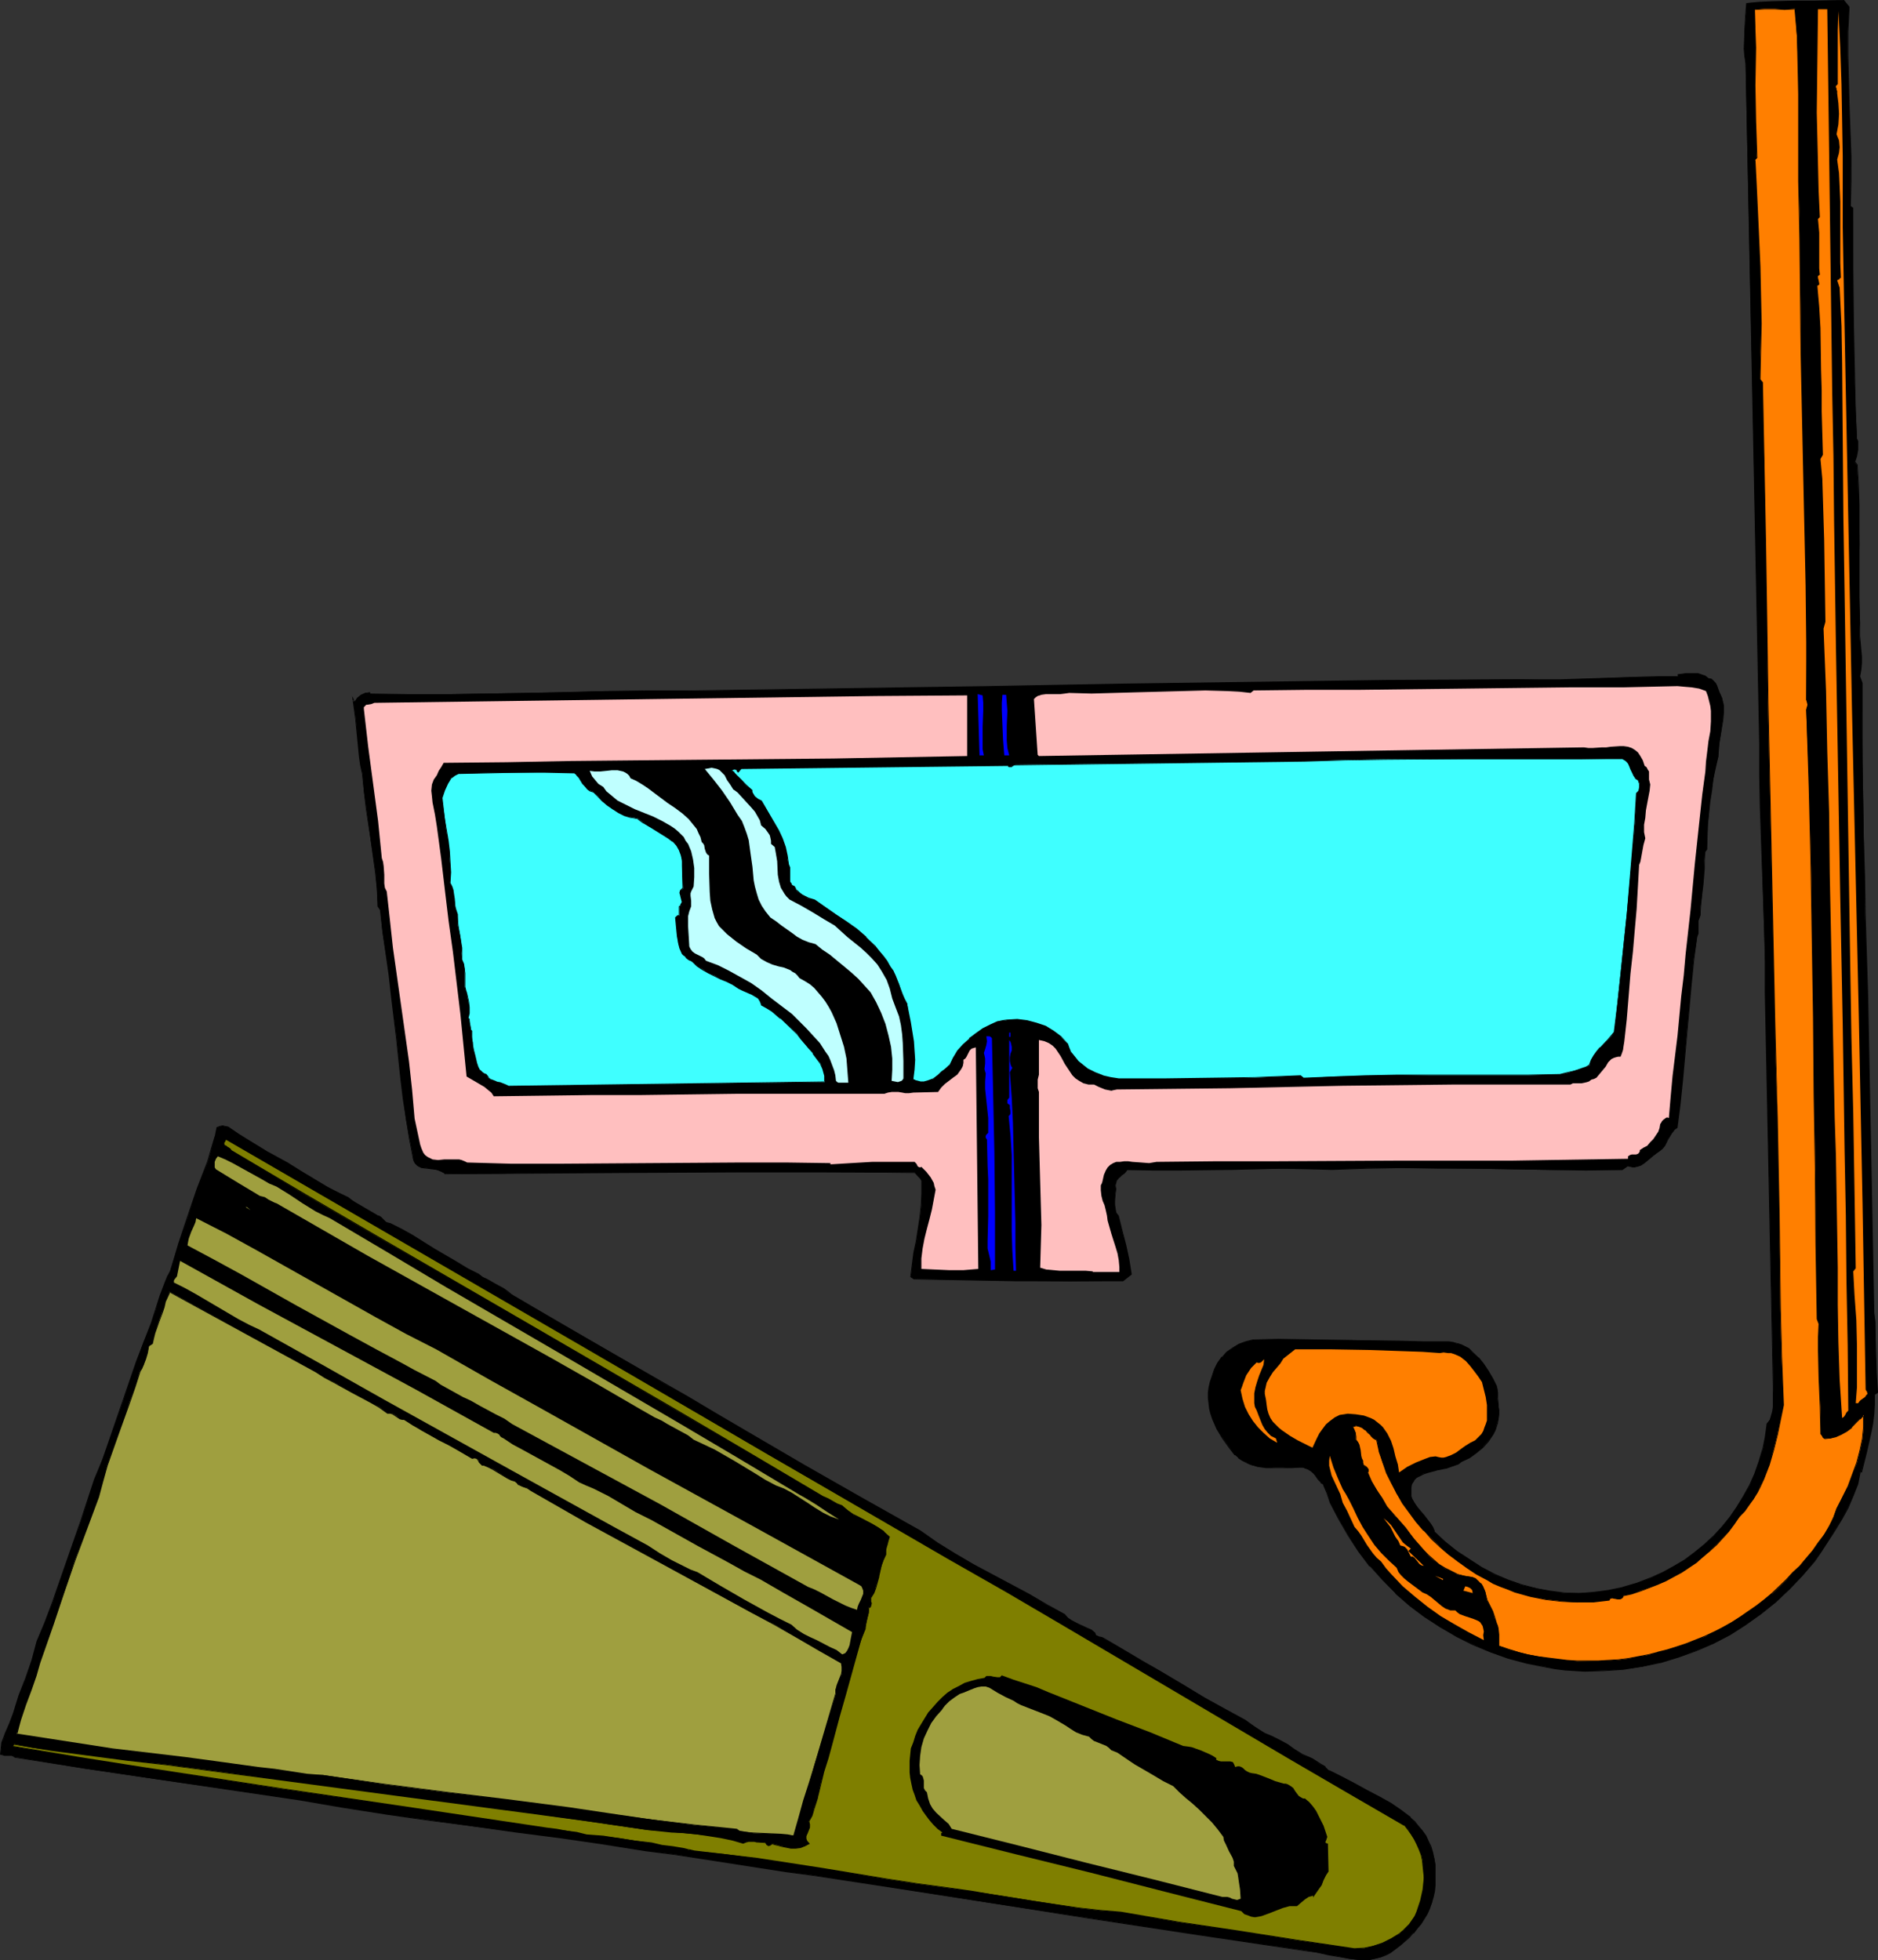 <?xml version="1.0" encoding="UTF-8" standalone="no"?>
<svg
   version="1.0"
   width="129.766mm"
   height="135.424mm"
   id="svg43"
   sodipodi:docname="Equipment 3.wmf"
   xmlns:inkscape="http://www.inkscape.org/namespaces/inkscape"
   xmlns:sodipodi="http://sodipodi.sourceforge.net/DTD/sodipodi-0.dtd"
   xmlns="http://www.w3.org/2000/svg"
   xmlns:svg="http://www.w3.org/2000/svg">
  <rect width="100%" height="100%" fill="#333333" stroke="none"/>
  <sodipodi:namedview
     id="namedview43"
     pagecolor="#ffffff"
     bordercolor="#000000"
     borderopacity="0.25"
     inkscape:showpageshadow="2"
     inkscape:pageopacity="0.0"
     inkscape:pagecheckerboard="0"
     inkscape:deskcolor="#d1d1d1"
     inkscape:document-units="mm" />
  <defs
     id="defs1">
    <pattern
       id="WMFhbasepattern"
       patternUnits="userSpaceOnUse"
       width="6"
       height="6"
       x="0"
       y="0" />
  </defs>
  <path
     style="fill:#000000;fill-opacity:1;fill-rule:evenodd;stroke:none"
     d="m 482.86,1.777 -0.323,6.463 v 6.301 l 0.162,6.624 0.162,6.463 0.485,13.248 v 6.463 l -0.162,6.463 0.646,0.646 v 15.026 l 0.162,15.349 0.323,15.026 0.323,7.432 0.323,7.27 0.162,0.646 v 0.808 1.454 l -0.323,1.777 -0.485,1.454 0.646,0.808 0.323,5.17 0.162,5.17 0.162,10.34 -0.162,5.17 v 5.009 l 0.162,5.17 0.162,5.17 -0.162,1.616 v 1.777 l 0.323,3.554 0.162,1.777 v 1.777 l -0.162,1.777 -0.323,1.777 0.646,1.616 v 10.34 l 0.162,10.34 0.323,19.873 0.162,10.017 0.162,10.017 0.323,10.34 0.323,10.502 1.616,83.044 0.323,2.423 0.162,2.585 v 5.17 l 0.162,5.493 0.162,2.585 0.162,2.585 -0.808,0.646 v 2.423 l -0.162,2.585 -0.323,2.585 -0.485,2.423 -1.131,5.009 -1.293,5.009 h -0.323 l -0.323,1.616 -0.323,1.616 -1.131,3.07 -1.454,3.07 -1.616,3.07 -1.778,2.747 -1.778,2.908 -1.778,2.585 -1.778,2.747 -3.07,3.716 -3.394,3.554 -3.717,3.393 -3.717,3.07 -4.04,2.747 -4.202,2.585 -4.202,2.262 -4.525,1.939 -4.686,1.777 -4.686,1.293 -4.686,1.131 -5.01,0.646 -5.01,0.323 -5.01,0.162 -2.586,-0.162 -2.586,-0.162 -2.586,-0.323 -2.586,-0.485 -4.848,-0.969 -4.686,-1.293 -4.686,-1.616 -4.525,-1.939 -4.363,-2.1 -4.363,-2.423 -4.04,-2.747 -3.878,-2.908 -3.717,-3.231 -3.394,-3.393 -3.232,-3.716 -3.07,-3.878 -2.586,-4.039 -2.424,-4.201 -2.262,-4.524 -0.808,-2.262 -0.97,-2.423 -0.646,-0.485 -0.646,-0.808 -1.293,-1.454 -0.646,-0.646 -0.808,-0.646 -0.97,-0.323 h -0.485 -0.646 -2.101 -2.424 -2.101 -2.262 l -2.262,-0.323 -0.97,-0.162 -1.131,-0.485 -0.97,-0.485 -0.97,-0.485 -0.97,-0.646 -0.808,-0.808 -1.616,-2.1 -1.616,-2.262 -1.454,-2.423 -1.131,-2.585 -0.485,-1.293 -0.323,-1.293 -0.162,-1.454 -0.162,-1.293 v -1.454 l 0.162,-1.293 0.323,-1.454 0.485,-1.454 0.646,-1.939 0.808,-1.616 1.131,-1.454 1.293,-1.454 1.454,-0.969 1.616,-0.969 1.778,-0.646 1.939,-0.485 6.626,-0.162 6.302,0.162 h 12.605 l 12.605,0.323 6.302,0.162 h 6.626 l 1.131,0.162 1.131,0.323 1.131,0.323 0.97,0.485 0.808,0.485 0.97,0.808 1.616,1.454 1.454,1.777 1.131,1.777 1.131,1.939 0.97,1.939 0.323,0.808 v 0.969 1.616 l 0.162,1.454 v 0.808 l 0.162,0.646 v 1.131 1.131 l -0.323,0.969 -0.323,1.131 -0.323,0.969 -0.485,0.969 -1.293,1.777 -1.454,1.616 -1.616,1.454 -1.939,1.293 -1.939,0.969 -0.97,0.646 -0.97,0.485 -2.262,0.646 -2.424,0.485 -2.262,0.646 -1.131,0.323 -0.97,0.485 -0.808,0.646 -0.646,0.646 -0.485,0.808 -0.323,1.131 v 1.293 0.646 l 0.323,0.808 0.646,1.131 0.646,1.131 0.808,0.969 0.97,1.131 1.616,2.1 0.646,1.131 0.485,1.131 2.909,2.585 2.909,2.423 3.232,2.262 3.232,2.1 3.394,1.777 3.555,1.454 3.555,1.293 3.717,0.808 3.717,0.808 3.717,0.485 h 3.878 l 3.878,-0.162 3.717,-0.485 3.878,-0.808 3.717,-1.131 3.717,-1.454 3.07,-1.454 2.747,-1.454 2.747,-1.616 2.747,-1.939 2.424,-2.1 2.424,-2.262 2.262,-2.423 2.101,-2.585 1.778,-2.585 1.778,-2.747 1.616,-2.908 1.293,-3.07 1.131,-3.07 0.97,-3.231 0.646,-3.231 0.485,-3.393 0.646,-1.131 0.485,-0.969 0.323,-1.293 0.162,-1.131 v -2.747 -1.293 -1.293 l -2.101,-103.079 v -7.917 l -0.323,-8.078 -0.97,-32.313 -0.162,-8.24 v -8.078 l -1.616,-78.198 -2.101,-99.524 -0.162,-1.939 -0.162,-1.939 V 8.725 l 0.323,-3.878 0.323,-4.039 3.07,-0.162 3.232,-0.162 6.302,-0.162 6.464,-0.162 h 6.141 z"
     id="path1" />
  <path
     style="fill:#000000;fill-opacity:1;fill-rule:evenodd;stroke:none"
     d="M 482.699,1.939 V 1.777 l -0.162,6.463 v 6.301 6.624 l 0.162,6.463 0.485,13.248 0.162,6.463 -0.323,6.624 0.808,0.485 h -0.162 v 15.026 l 0.162,15.349 0.646,22.458 0.323,7.27 0.162,0.646 v 0 0.808 1.454 l -0.323,1.777 v -0.162 l -0.323,1.616 0.646,0.808 v 0 l 0.323,5.17 v 5.17 l 0.162,10.34 -0.162,5.17 v 5.009 l 0.162,5.17 0.162,5.17 v 1.616 1.777 l 0.162,3.554 0.162,1.777 v 1.777 l -0.162,1.777 -0.323,1.777 0.646,1.777 v -0.162 l 0.162,20.68 0.323,19.873 0.162,10.017 0.323,10.017 0.162,10.34 0.323,10.502 1.616,83.044 0.323,2.423 0.162,2.585 0.162,10.663 0.162,2.585 0.162,2.585 0.162,-0.162 -0.97,0.646 v 2.585 l -0.162,2.585 -0.323,2.585 -0.485,2.423 -1.131,5.009 -1.131,5.009 v -0.162 h -0.323 l -0.485,1.777 -0.323,1.616 v 0 l -1.131,3.07 -1.293,3.07 -1.616,2.908 -1.778,2.908 -1.939,2.747 -1.778,2.747 -1.616,2.585 -3.232,3.878 v 0 l -3.394,3.554 -3.555,3.231 v 0 l -3.878,3.07 -3.878,2.747 -4.202,2.585 -4.363,2.262 -4.363,2.1 -4.686,1.616 -4.686,1.293 v 0 l -4.686,1.131 -5.01,0.646 -5.01,0.485 h -5.01 l -2.586,-0.162 -2.586,-0.162 -2.586,-0.323 -2.586,-0.323 -4.848,-1.131 h 0.162 l -4.848,-1.293 -4.686,-1.616 -4.525,-1.777 -4.363,-2.262 -4.202,-2.423 -4.04,-2.747 -3.878,-2.908 -3.717,-3.231 v 0.162 l -3.555,-3.393 -3.232,-3.716 h 0.162 l -3.07,-3.878 -2.747,-4.039 -2.424,-4.201 -2.101,-4.524 -0.97,-2.262 -0.808,-2.423 -0.808,-0.646 v 0 l -0.646,-0.646 h 0.162 l -1.293,-1.454 v 0 l -0.808,-0.808 v 0 l -0.808,-0.646 -0.97,-0.323 h -0.485 -0.646 -2.101 l -2.424,0.162 h -2.101 l -2.262,-0.162 -2.262,-0.323 -0.97,-0.162 v 0 l -0.97,-0.485 -1.131,-0.323 -0.808,-0.646 -0.97,-0.646 v 0 l -0.808,-0.646 v 0 l -1.778,-2.1 -1.616,-2.262 -1.293,-2.423 -1.131,-2.585 -0.485,-1.293 v 0 l -0.323,-1.293 -0.162,-1.454 -0.162,-1.293 v -1.454 l 0.162,-1.293 0.323,-1.454 v 0 l 0.323,-1.293 0.646,-1.939 0.97,-1.616 1.131,-1.616 h -0.162 l 1.293,-1.293 v 0 l 1.454,-1.131 1.778,-0.808 1.778,-0.646 1.939,-0.646 h -0.162 6.626 l 18.907,0.162 12.605,0.323 6.302,0.162 h 6.626 l 1.131,0.162 1.131,0.162 v 0 l 0.97,0.485 0.97,0.485 0.97,0.485 0.97,0.646 v 0 l 1.454,1.454 v 0 l 1.454,1.777 1.131,1.939 1.131,1.777 0.97,1.939 0.323,0.969 v -0.162 0.969 l 0.162,1.616 v 1.454 0.808 l 0.323,0.808 v -0.162 1.131 l -0.162,1.131 -0.162,0.969 v 0 l -0.323,1.131 -0.485,0.969 -0.485,0.808 -1.131,1.939 v 0 l -1.454,1.616 v -0.162 l -1.778,1.616 -1.778,1.131 -1.939,0.969 -0.97,0.646 -0.97,0.485 -2.262,0.646 v 0 l -2.424,0.485 v 0 l -2.262,0.646 -1.131,0.485 -0.97,0.323 -0.808,0.646 -0.808,0.808 -0.485,0.808 -0.323,1.131 v 1.293 l 0.162,0.646 0.162,0.808 0.646,1.131 0.646,1.293 0.97,0.969 0.808,1.131 1.616,2.1 0.646,0.969 0.485,1.131 2.909,2.747 v 0 l 3.07,2.423 3.232,2.262 3.232,2.1 3.394,1.616 3.555,1.616 3.555,1.131 3.717,0.969 v 0 l 3.717,0.808 3.717,0.323 3.878,0.162 3.878,-0.162 3.717,-0.485 3.878,-0.808 v 0 l 3.717,-1.131 3.717,-1.616 3.07,-1.293 2.909,-1.454 2.747,-1.777 2.586,-1.777 2.586,-2.262 v 0 l 2.262,-2.262 v -0.162 l -2.424,2.262 v 0 l -2.586,2.1 -2.586,1.939 -2.747,1.616 -2.909,1.616 -2.909,1.293 -3.717,1.454 -3.878,1.131 h 0.162 l -3.878,0.808 -3.717,0.485 -3.878,0.323 -3.878,-0.162 -3.717,-0.485 -3.717,-0.646 h 0.162 l -3.717,-0.969 -3.717,-1.293 -3.394,-1.454 -3.394,-1.777 -3.232,-2.1 -3.232,-2.1 -3.07,-2.423 v 0 l -2.909,-2.747 h 0.162 l -0.485,-1.131 -0.646,-0.969 -1.616,-2.1 -0.97,-1.131 -0.808,-0.969 -0.808,-1.131 -0.646,-1.131 v 0 l -0.162,-0.808 v -0.646 -1.293 l 0.162,-1.131 v 0.162 l 0.646,-0.969 h -0.162 l 0.646,-0.646 v 0 l 0.97,-0.485 0.97,-0.485 0.97,-0.323 2.424,-0.646 h -0.162 l 2.424,-0.485 h 0.162 l 2.262,-0.808 0.97,-0.323 0.808,-0.646 2.101,-0.969 1.778,-1.293 1.778,-1.454 v 0 l 1.454,-1.616 v 0 l 1.293,-1.939 0.485,-0.969 0.323,-0.969 0.323,-0.969 v -0.162 l 0.162,-0.969 0.162,-1.131 V 368.207 l -0.162,-0.808 v 0.162 -0.808 l -0.162,-1.454 v -1.616 l -0.162,-0.969 -0.162,-0.808 -0.97,-1.939 -1.131,-1.939 -1.293,-1.939 -1.293,-1.616 h -0.162 l -1.616,-1.616 v 0 l -0.808,-0.808 -0.97,-0.485 -0.97,-0.485 -0.97,-0.323 h -0.162 l -1.131,-0.323 -1.131,-0.162 h -6.626 l -6.302,-0.162 -12.605,-0.162 -18.907,-0.323 -6.626,0.162 -1.939,0.485 -1.778,0.646 -1.616,0.969 -1.616,1.131 v 0 l -1.131,1.293 h -0.162 l -1.131,1.616 -0.808,1.616 -0.646,1.939 -0.485,1.454 v 0 l -0.323,1.454 -0.162,1.293 v 1.454 l 0.162,1.293 0.162,1.454 0.323,1.293 v 0 l 0.485,1.454 1.131,2.585 1.454,2.423 1.616,2.262 1.616,2.1 h 0.162 l 0.808,0.646 v 0.162 l 0.97,0.646 0.97,0.485 0.97,0.485 0.97,0.323 h 0.162 l 0.97,0.323 2.262,0.323 h 2.262 2.101 2.424 l 2.101,-0.162 h 0.646 l 0.485,0.162 h -0.162 l 0.97,0.323 0.808,0.485 v 0 l 0.808,0.646 v 0 l 1.131,1.616 v 0 l 0.646,0.646 v 0.162 l 0.808,0.485 h -0.162 l 0.97,2.262 0.808,2.423 2.262,4.362 2.424,4.201 2.747,4.201 2.909,3.878 h 0.162 l 3.232,3.554 3.394,3.393 v 0.162 l 3.717,3.231 3.878,2.908 4.04,2.585 4.363,2.585 4.202,2.1 4.686,1.939 4.525,1.616 4.848,1.293 v 0 l 4.848,0.969 2.586,0.485 2.586,0.323 2.586,0.162 2.586,0.162 5.01,-0.162 5.01,-0.323 5.01,-0.808 4.686,-0.969 h 0.162 l 4.686,-1.454 4.525,-1.616 4.525,-1.939 4.363,-2.262 4.04,-2.585 4.04,-2.908 3.878,-3.07 v 0 l 3.555,-3.393 3.394,-3.554 v 0 l 3.232,-3.716 1.778,-2.585 1.778,-2.747 1.778,-2.747 1.778,-2.908 1.616,-2.908 1.293,-3.07 1.293,-3.231 v 0 l 0.323,-1.616 0.323,-1.616 -0.162,0.162 h 0.485 l 1.293,-5.17 1.131,-5.009 0.485,-2.423 0.323,-2.585 0.162,-2.585 v -2.423 h -0.162 l 0.97,-0.646 -0.162,-2.585 -0.162,-2.585 -0.323,-10.663 v -2.585 l -0.323,-2.423 -1.616,-83.044 -0.323,-10.502 -0.323,-10.34 -0.162,-10.017 -0.323,-10.017 -0.323,-19.873 v -20.68 l -0.646,-1.777 v 0.162 l 0.323,-1.777 0.162,-1.777 v -1.777 l -0.162,-1.777 -0.323,-3.554 v -1.777 -1.616 l -0.162,-5.17 v -5.17 -5.009 -5.17 -10.34 l -0.162,-5.17 -0.323,-5.332 -0.646,-0.808 v 0.162 l 0.485,-1.454 v 0 l 0.323,-1.777 v -1.454 -0.808 l -0.323,-0.646 v 0 l -0.323,-7.27 -0.485,-22.458 -0.162,-15.349 V 54.286 l -0.646,-0.485 v 0 l 0.162,-6.463 v -6.463 l -0.485,-13.248 -0.162,-6.463 -0.162,-6.624 V 8.24 l 0.323,-6.463 z"
     id="path2" />
  <path
     style="fill:#000000;fill-opacity:1;fill-rule:evenodd;stroke:none"
     d="m 447.47,401.166 2.262,-2.262 v 0 l 2.101,-2.585 1.939,-2.585 1.778,-2.908 1.454,-2.908 1.454,-3.07 1.131,-3.07 0.808,-3.231 v 0 l 0.808,-3.231 0.485,-3.393 v 0 l 0.646,-0.969 0.485,-1.131 0.323,-1.131 v -0.162 l 0.162,-1.131 v -2.747 l -0.162,-1.293 v -1.293 l -1.939,-103.079 -0.162,-7.917 -0.162,-8.078 -0.97,-32.313 -0.162,-8.24 v -8.078 l -3.717,-177.722 -0.162,-1.939 -0.162,-1.939 V 8.725 l 0.162,-3.878 0.485,-4.039 -0.162,0.162 3.07,-0.162 3.232,-0.162 6.302,-0.162 6.464,-0.162 6.141,-0.162 h -0.162 l 1.454,1.777 0.323,-0.162 L 481.567,0 l -6.302,0.162 h -6.464 l -6.302,0.162 -3.232,0.162 -3.232,0.323 -0.323,4.039 -0.162,3.878 -0.162,4.039 0.162,1.939 0.323,1.939 3.555,177.722 v 8.078 l 0.162,8.24 1.131,32.313 0.162,8.078 v 7.917 l 2.101,103.079 v 1.293 1.293 2.747 l -0.162,1.131 v 0 l -0.323,1.131 -0.323,1.131 -0.808,0.969 -0.485,3.554 -0.646,3.231 v -0.162 l -0.97,3.231 -1.131,3.231 -1.293,2.908 -1.616,2.908 -1.778,2.908 -1.778,2.585 -2.101,2.585 v 0 l -2.101,2.262 z"
     id="path3" />
  <path
     style="fill:#ff7f00;fill-opacity:1;fill-rule:evenodd;stroke:none"
     d="m 468.801,2.262 0.485,7.27 0.323,7.432 0.162,7.594 v 7.594 15.187 l 0.162,7.594 0.162,7.594 0.162,15.026 0.162,15.026 0.646,30.213 0.646,30.051 0.162,14.864 -0.162,15.026 0.323,0.646 v 0.646 0.646 l -0.323,0.646 0.808,20.196 0.485,20.196 0.323,20.034 0.323,20.034 0.162,19.873 0.323,19.711 0.162,19.711 0.323,19.388 0.485,1.131 -0.162,3.554 v 3.554 l 0.162,7.27 0.323,7.432 0.162,7.109 0.162,0.323 0.485,0.646 0.323,0.162 h 1.454 l 1.454,-0.485 1.454,-0.646 1.293,-0.808 1.293,-0.969 1.131,-1.131 1.131,-1.131 0.97,-0.969 v 3.07 l -0.323,3.231 -0.646,3.07 -0.808,3.231 -1.131,3.07 -1.131,2.908 -1.454,2.908 -1.616,2.908 -0.808,2.262 -0.97,2.262 -1.454,2.262 -1.454,2.262 -1.616,2.1 -1.616,1.939 -1.778,1.939 -1.778,1.777 -1.616,1.939 -3.717,3.554 -2.101,1.616 -1.939,1.616 -2.101,1.454 -2.262,1.454 -2.101,1.293 -2.424,1.293 -2.262,1.293 -2.262,1.131 -2.424,0.969 -2.424,0.969 -2.586,0.808 -2.424,0.808 -2.586,0.646 -2.586,0.646 -2.586,0.485 -2.586,0.485 -2.586,0.323 -5.333,0.323 h -5.333 l -2.586,-0.162 -2.586,-0.323 -2.586,-0.323 -2.586,-0.485 -2.586,-0.485 -2.586,-0.646 -2.424,-0.646 -2.586,-0.969 v -1.454 -1.454 -1.454 l -0.323,-0.808 -0.323,-0.808 -0.485,-1.454 -0.485,-1.616 -1.454,-2.908 -0.323,-1.777 -0.323,-0.969 -0.485,-0.808 -0.485,-0.646 -0.646,-0.808 -0.808,-0.485 -0.808,-0.485 -1.939,-0.323 -1.778,-0.323 -1.778,-0.808 -1.616,-0.808 -1.454,-0.969 -1.454,-1.131 -1.454,-1.293 -1.131,-1.454 -2.424,-2.747 -2.424,-2.908 -2.424,-2.908 -2.424,-2.747 -1.293,-2.1 -1.293,-2.262 -1.293,-2.1 -1.131,-2.423 0.162,-0.323 v -0.485 l -0.162,-0.323 -0.485,-0.323 -0.646,-0.646 -0.162,-0.323 v -0.646 l -0.323,-0.646 -0.162,-0.646 -0.162,-1.454 -0.323,-1.454 -0.323,-0.646 -0.485,-0.646 v -0.808 -0.969 l -0.323,-0.808 -0.485,-0.808 0.485,-0.162 0.323,-0.162 0.808,0.162 0.808,0.323 0.808,0.646 0.808,0.646 0.646,0.808 0.808,0.646 0.808,0.485 0.646,2.908 0.808,2.908 1.131,2.747 1.293,2.747 1.293,2.747 1.616,2.423 1.778,2.585 1.778,2.423 1.939,2.262 2.101,2.1 2.101,2.1 2.262,1.939 2.424,1.939 2.424,1.616 2.586,1.616 2.586,1.454 1.778,0.969 1.778,0.808 1.939,0.808 1.939,0.646 3.878,1.131 4.04,0.808 4.202,0.485 4.04,0.323 4.202,-0.162 4.04,-0.485 0.162,-0.162 0.162,-0.323 h 0.485 0.485 l 1.131,0.323 h 0.485 l 0.485,-0.323 0.162,-0.323 0.162,-0.323 2.262,-0.485 2.262,-0.808 2.262,-0.808 2.101,-0.808 2.262,-0.969 2.101,-1.131 1.939,-1.131 1.939,-1.293 1.939,-1.293 1.939,-1.454 1.778,-1.616 1.616,-1.616 1.616,-1.616 1.616,-1.777 1.293,-1.777 1.454,-1.939 1.293,-1.616 1.131,-1.454 1.293,-1.616 0.97,-1.777 0.808,-1.777 0.97,-1.777 1.293,-3.716 1.131,-3.716 0.97,-3.878 1.616,-7.917 -0.485,-12.602 -0.323,-12.602 -0.162,-12.602 -0.162,-12.441 -0.485,-24.881 -0.323,-12.279 -0.323,-12.117 -1.778,-83.852 -0.162,-11.148 -0.162,-10.663 -0.162,-10.34 -0.162,-10.34 -0.323,-20.357 -0.323,-10.34 -0.162,-10.502 -0.646,-0.808 0.162,-7.27 0.162,-7.27 -0.162,-7.432 -0.162,-7.432 -0.323,-7.27 -0.323,-7.109 -0.323,-6.947 -0.323,-6.463 0.485,-0.646 -0.162,-4.847 -0.162,-4.685 -0.162,-9.371 0.162,-9.855 -0.162,-4.847 V 2.423 l 2.586,-0.162 h 2.586 l 2.586,0.162 z"
     id="path4" />
  <path
     style="fill:#000000;fill-opacity:1;fill-rule:evenodd;stroke:none"
     d="m 468.801,2.423 -0.162,-0.162 0.646,7.27 0.162,7.432 0.162,7.594 v 7.594 15.187 l 0.162,7.594 0.162,7.594 0.162,15.026 0.162,15.026 0.646,30.213 0.646,30.051 0.162,14.864 v 15.026 l 0.162,0.646 v 0 l 0.162,0.646 -0.162,0.646 v -0.162 l -0.162,0.808 0.646,20.196 0.485,20.196 0.323,20.034 0.323,20.034 0.162,19.873 0.323,19.711 0.162,19.711 0.323,19.388 0.485,1.293 v -0.162 l -0.162,3.554 v 3.554 l 0.162,7.27 0.323,7.432 0.162,7.109 0.323,0.323 0.323,0.646 0.485,0.323 1.454,-0.162 1.454,-0.323 1.454,-0.646 1.454,-0.808 1.293,-0.969 v -0.162 l 1.131,-1.131 0.97,-0.969 h 0.162 l 0.97,-1.131 h -0.323 v 3.07 l -0.323,3.231 -0.646,3.07 v 0 l -0.808,3.07 -1.131,3.07 -1.131,3.07 -1.454,2.908 -1.454,2.908 -0.808,2.262 -1.131,2.262 -1.293,2.262 -1.616,2.1 -1.454,2.1 -1.778,2.1 v 0 l -1.616,1.939 -1.778,1.616 -1.778,1.939 -3.717,3.554 v 0 l -1.939,1.616 -2.101,1.616 -2.101,1.454 -2.101,1.454 -2.262,1.454 -2.262,1.293 -2.262,1.131 -2.424,1.131 -2.424,0.969 -2.424,0.969 -2.424,0.808 -2.586,0.808 -2.586,0.646 h 0.162 l -2.586,0.646 -2.586,0.485 -2.586,0.485 -2.586,0.323 -5.333,0.323 h -5.333 l -2.586,-0.162 -2.586,-0.323 -2.586,-0.323 -2.586,-0.323 -2.586,-0.485 -2.586,-0.646 h 0.162 l -2.586,-0.808 -2.424,-0.808 v 0 -1.454 -1.454 l -0.162,-1.454 -0.162,-0.808 -0.323,-0.808 -0.485,-1.616 -0.485,-1.454 -1.454,-2.908 v 0 l -0.485,-1.777 v -0.162 l -0.323,-0.808 -0.323,-0.808 -0.485,-0.808 h -0.162 l -0.646,-0.646 -0.646,-0.646 -0.808,-0.323 -2.101,-0.323 -1.778,-0.485 v 0 l -1.616,-0.808 -1.616,-0.808 -1.616,-0.969 -1.293,-1.131 v 0 l -1.454,-1.293 -1.293,-1.293 v 0 l -2.424,-2.747 -2.262,-3.07 -2.424,-2.747 v 0 l -2.424,-2.747 v 0 l -1.293,-2.262 -1.454,-2.1 -1.293,-2.262 -0.97,-2.262 v 0.162 l 0.162,-0.485 v -0.485 l -0.323,-0.485 -0.323,-0.323 v 0 l -0.808,-0.485 h 0.162 l -0.162,-0.485 v 0.162 -0.646 l -0.323,-0.646 v 0 l -0.162,-0.646 -0.162,-1.454 -0.323,-1.454 -0.323,-0.646 -0.485,-0.646 v 0 -0.808 l -0.162,-0.969 -0.323,-0.808 -0.323,-0.808 -0.162,0.162 0.485,-0.162 0.485,-0.162 h -0.162 l 0.808,0.162 v 0 l 0.808,0.323 0.808,0.646 v -0.162 l 0.646,0.808 0.808,0.646 v 0.162 l 0.646,0.646 0.808,0.485 v -0.162 l 0.646,2.908 v 0.162 l 0.97,2.747 0.97,2.908 1.293,2.585 1.454,2.747 1.454,2.585 1.778,2.423 1.778,2.423 1.939,2.262 h 0.162 l 1.939,2.262 2.262,2.1 v 0 l 2.262,1.939 2.424,1.777 2.424,1.777 2.424,1.616 2.747,1.454 1.616,0.969 1.939,0.808 1.778,0.646 1.939,0.808 4.04,1.131 v 0 l 4.04,0.808 4.202,0.485 4.04,0.162 h 4.202 l 4.202,-0.485 0.162,-0.323 v 0 l 0.162,-0.162 v 0 l 0.485,-0.162 h -0.162 l 0.485,0.162 1.131,0.162 h 0.485 l 0.485,-0.162 0.323,-0.323 0.162,-0.323 h -0.162 l 2.262,-0.485 v 0 l 2.424,-0.808 2.101,-0.808 2.101,-0.808 2.262,-0.969 2.101,-1.131 2.101,-1.131 1.939,-1.293 1.939,-1.293 1.778,-1.616 1.778,-1.454 v 0 l 1.778,-1.616 1.616,-1.777 v 0 l 1.454,-1.616 1.454,-1.939 1.293,-1.939 1.454,-1.454 1.131,-1.616 1.131,-1.616 1.131,-1.777 0.808,-1.616 0.808,-1.777 1.454,-3.716 1.131,-3.878 v 0 l 0.97,-3.878 1.616,-7.917 -0.485,-12.602 -0.323,-12.602 -0.162,-12.602 -0.162,-12.441 -0.485,-24.881 -0.485,-12.279 0.162,12.279 0.485,24.881 0.323,12.441 0.162,12.602 0.323,12.602 0.323,12.602 -1.454,7.917 -0.97,3.878 v 0 l -1.293,3.716 -1.293,3.716 -0.808,1.777 -0.97,1.777 -0.97,1.616 -1.131,1.616 -1.293,1.616 -1.293,1.616 -1.293,1.777 -1.454,1.939 -1.454,1.777 v 0 l -1.616,1.616 -1.616,1.616 v -0.162 l -1.939,1.616 -1.778,1.454 -1.939,1.293 -1.939,1.293 -2.101,1.131 -2.101,1.131 -2.101,0.969 -2.262,0.969 -2.101,0.808 -2.262,0.646 v 0 l -2.262,0.646 -0.323,0.323 -0.162,0.323 v -0.162 l -0.323,0.323 v 0 h -0.485 l -1.131,-0.323 h -0.485 l -0.485,0.162 -0.162,0.162 v 0 l -0.323,0.323 0.162,-0.162 -4.04,0.485 -4.202,0.162 -4.04,-0.162 -4.202,-0.485 -4.04,-0.969 v 0 l -3.878,-1.131 -1.939,-0.646 -1.778,-0.808 -1.939,-0.808 -1.778,-0.969 -2.586,-1.454 -2.586,-1.616 -2.424,-1.616 -2.262,-1.939 -2.424,-1.939 v 0.162 l -2.101,-2.1 -2.101,-2.262 h 0.162 l -2.101,-2.262 -1.778,-2.423 -1.616,-2.423 -1.616,-2.585 -1.293,-2.585 -1.293,-2.747 -1.131,-2.747 -0.808,-2.908 v 0 l -0.808,-2.908 -0.808,-0.646 -0.808,-0.646 v 0 l -0.646,-0.646 -0.808,-0.808 v 0 l -0.646,-0.646 -0.808,-0.323 h -0.97 -0.485 l -0.485,0.323 0.485,0.969 0.323,0.808 v -0.162 l 0.162,0.969 v 0.969 l 0.323,0.485 0.323,0.646 v 0 l 0.323,1.454 0.162,1.454 0.162,0.808 0.323,0.646 v -0.162 0.646 l 0.162,0.323 0.808,0.646 v 0.162 l 0.323,0.323 v -0.162 l 0.162,0.485 v -0.162 0.485 -0.162 l -0.162,0.485 1.131,2.423 1.293,2.262 1.293,2.1 1.293,2.262 2.586,2.585 h -0.162 l 2.424,2.908 2.424,2.908 2.424,2.908 v 0 l 1.293,1.293 1.454,1.293 v 0 l 1.293,1.293 1.616,0.808 1.616,0.969 1.778,0.646 v 0 l 1.778,0.485 1.939,0.323 v 0 l 0.808,0.485 0.646,0.485 v 0 l 0.646,0.646 v 0 l 0.485,0.808 0.485,0.646 0.323,0.969 v 0 l 0.485,1.777 1.293,3.07 0.646,1.454 0.323,1.616 0.323,0.646 0.323,0.808 v 0 l 0.162,1.454 -0.162,1.454 0.162,1.616 2.424,0.808 2.586,0.808 v 0 l 2.586,0.646 2.586,0.485 2.586,0.485 2.586,0.323 2.586,0.323 h 2.586 l 5.333,0.162 5.333,-0.485 2.586,-0.323 2.586,-0.323 2.586,-0.646 2.586,-0.485 v 0 l 2.586,-0.646 2.586,-0.808 2.424,-0.808 2.424,-0.969 2.424,-1.131 2.424,-0.969 2.262,-1.293 2.262,-1.293 2.262,-1.293 2.101,-1.454 2.101,-1.454 2.101,-1.616 1.939,-1.616 v -0.162 l 3.717,-3.554 1.778,-1.939 1.616,-1.777 1.778,-1.777 v 0 l 1.778,-2.1 1.616,-2.1 1.454,-2.262 1.293,-2.1 1.131,-2.262 0.808,-2.262 1.616,-2.908 1.293,-2.908 1.293,-3.07 0.97,-3.07 0.808,-3.07 v -0.162 l 0.646,-3.07 0.323,-3.231 0.162,-3.393 -1.293,1.293 h 0.162 l -1.131,1.131 -1.131,0.969 v 0 l -1.293,0.969 -1.454,0.808 -1.293,0.646 -1.454,0.485 v 0 l -1.454,0.162 h 0.162 l -0.485,-0.323 h 0.162 l -0.485,-0.646 -0.162,-0.323 v 0.162 l -0.323,-7.109 -0.162,-7.432 -0.162,-7.27 v -3.554 l 0.162,-3.554 -0.485,-1.131 v 0 l -0.323,-19.388 -0.323,-19.711 -0.162,-19.711 -0.162,-19.873 -0.323,-20.034 -0.485,-20.034 -0.323,-20.196 -0.808,-20.196 v 0 l 0.323,-0.646 v -0.646 -0.646 l -0.323,-0.808 v 0.162 l 0.162,-15.026 -0.162,-14.864 -0.646,-30.051 -0.646,-30.213 -0.323,-15.026 v -15.026 l -0.323,-7.594 V 47.339 32.151 24.558 l -0.162,-7.594 -0.323,-7.432 -0.485,-7.27 z"
     id="path5" />
  <path
     style="fill:#000000;fill-opacity:1;fill-rule:evenodd;stroke:none"
     d="m 464.276,291.787 -0.323,-12.279 -0.323,-12.117 -1.778,-83.852 -0.323,-21.811 -0.162,-10.34 -0.162,-10.34 -0.808,-41.199 -0.646,-0.808 v 0 l 0.162,-7.27 0.162,-7.27 -0.162,-7.432 -0.162,-7.432 -0.323,-7.27 -0.323,-7.109 -0.323,-6.947 -0.323,-6.463 h -0.162 l 0.646,-0.646 -0.162,-4.847 -0.162,-4.685 -0.162,-9.371 0.162,-9.855 -0.162,-4.847 -0.162,-5.17 v 0.162 l 2.586,-0.162 h 2.586 l 2.586,0.162 2.747,-0.162 0.162,-0.162 h -2.909 -2.586 -2.586 l -2.747,0.162 0.162,5.17 v 4.847 9.855 9.371 l 0.162,4.685 0.323,4.847 v -0.162 l -0.646,0.646 0.323,6.624 0.323,6.947 0.323,7.109 0.323,7.27 0.162,7.432 0.162,7.432 v 7.27 l -0.323,7.27 0.646,0.969 v -0.162 l 0.808,41.199 0.162,10.34 0.162,10.34 0.485,21.811 1.616,83.852 0.485,12.117 z"
     id="path6" />
  <path
     style="fill:#ff7f00;fill-opacity:1;fill-rule:evenodd;stroke:none"
     d="m 478.497,102.432 0.323,16.641 0.162,16.641 0.485,32.959 1.131,65.595 0.646,33.121 0.485,33.121 0.323,16.803 0.162,16.964 0.323,16.964 0.162,17.126 -0.485,0.485 -0.323,0.646 -0.323,0.485 -0.485,0.323 -0.646,-10.017 -0.323,-9.855 -0.162,-9.694 v -9.694 l -0.162,-9.694 -0.162,-9.694 -0.162,-9.855 -0.323,-9.855 -0.323,-15.995 -0.323,-16.157 -0.646,-31.667 -0.162,-15.833 -0.485,-15.995 -0.323,-15.833 -0.646,-16.318 0.485,-1.777 -0.162,-10.502 -0.162,-10.825 -0.323,-10.663 -0.162,-5.332 -0.485,-5.17 0.646,-1.131 -0.162,-5.655 -0.162,-5.655 v -5.493 l -0.162,-5.332 -0.162,-10.986 -0.323,-5.493 -0.485,-5.493 0.485,-0.323 v -0.323 l -0.162,-0.808 -0.162,-0.646 v -0.485 l 0.485,-0.323 -0.162,-1.616 v -1.777 -3.716 -3.878 l -0.162,-1.777 -0.162,-1.777 0.485,-0.485 -0.323,-6.947 -0.162,-6.947 -0.162,-6.786 -0.162,-6.624 0.162,-13.41 0.162,-13.571 h 2.424 z"
     id="path7" />
  <path
     style="fill:#ff7f00;fill-opacity:1;fill-rule:evenodd;stroke:none"
     d="m 481.567,77.39 2.101,108.249 1.778,79.813 0.485,24.558 0.485,24.235 0.808,48.631 0.162,0.323 0.162,0.162 0.162,0.646 -0.323,0.323 -0.323,0.485 -1.131,0.808 -0.323,0.323 -0.323,0.485 h -0.646 l 0.162,-2.1 0.162,-2.1 v -4.201 -3.231 -3.231 l -0.162,-6.786 -0.485,-6.624 -0.162,-3.07 -0.162,-3.07 0.646,-0.808 -0.323,-20.357 -0.323,-20.034 -0.485,-19.873 -0.323,-19.711 -1.454,-96.131 -0.162,-10.017 -0.162,-10.017 -0.162,-20.034 -0.162,-20.034 -0.162,-9.855 -0.485,-10.017 -0.646,-1.939 0.323,-0.162 h 0.162 l 0.162,-0.323 0.323,-0.162 -0.162,-3.878 v -8.078 -4.039 -3.878 l -0.162,-3.878 -0.162,-3.554 -0.485,-3.554 0.485,-1.777 0.162,-1.454 -0.162,-1.777 -0.646,-1.616 0.485,-2.585 0.162,-2.747 -0.162,-2.747 -0.323,-2.585 v -0.323 -0.323 l -0.162,-0.323 v -0.323 l -0.162,-0.323 v -0.323 l 0.162,-0.162 0.323,-0.323 V 19.711 17.611 15.187 12.764 7.917 l 0.162,-5.009 0.485,9.532 0.323,9.532 0.162,9.371 0.162,9.371 v 9.371 9.209 l 0.162,9.209 z"
     id="path8" />
  <path
     style="fill:#000000;fill-opacity:1;fill-rule:evenodd;stroke:none"
     d="m 96.637,181.276 h 10.342 10.342 l 20.2,-0.323 10.181,-0.162 10.342,-0.323 h 10.666 10.989 l 77.73,-1.131 35.067,-0.646 34.906,-0.485 34.744,-0.485 34.582,-0.323 5.494,0.162 h 5.171 l 20.2,-0.808 h 5.333 5.333 v -0.646 l 1.939,-0.162 h 2.101 1.131 l 0.97,0.323 0.808,0.323 0.808,0.646 0.97,0.162 0.485,0.323 0.485,0.646 0.323,0.808 0.646,1.616 0.323,0.808 0.485,0.646 0.323,1.939 v 1.939 l -0.162,1.939 -0.485,3.716 -0.323,1.939 -0.323,1.939 v 1.939 l -0.808,2.908 -0.485,2.908 -0.485,2.908 -0.485,3.07 -0.485,6.139 -0.323,6.301 -0.485,0.646 -0.162,2.262 v 2.1 l -0.323,4.039 -0.323,3.878 -0.323,1.939 v 2.262 l -0.323,0.646 -0.162,0.646 -0.162,1.454 v 1.454 0.646 l -0.162,0.646 -0.97,6.139 -0.646,6.301 -1.131,12.602 -1.131,12.441 -0.646,6.301 -0.808,6.139 -0.808,0.808 -0.646,0.646 -0.97,1.777 -0.808,1.616 -0.646,0.646 -0.646,0.646 -0.97,0.808 -0.97,0.646 -1.939,1.616 -0.97,0.646 -1.131,0.323 -0.485,0.162 h -0.646 l -0.485,-0.162 -0.646,-0.162 -1.454,1.131 h -9.534 -9.534 l -19.23,-0.323 -9.696,-0.162 h -9.373 -9.211 l -9.211,0.323 -6.302,-0.162 h -6.626 -6.626 l -6.787,0.162 -13.574,0.162 h -6.949 -6.787 l -0.323,0.485 -0.323,0.485 -0.646,0.323 -0.485,0.485 -0.485,0.485 -0.485,0.485 -0.162,0.646 -0.162,0.646 0.162,0.969 -0.162,1.131 -0.162,1.939 v 0.969 l 0.162,1.131 0.323,0.969 0.485,0.969 0.97,3.716 0.97,3.716 0.808,3.716 0.646,3.878 -2.262,1.777 -13.736,0.162 -13.574,-0.162 -13.574,-0.162 -13.574,-0.323 -0.808,-0.485 0.808,-6.301 0.646,-3.07 0.485,-3.07 0.485,-3.231 0.323,-3.07 0.162,-3.07 v -3.07 l -0.162,-0.323 -0.162,-0.323 -0.485,-0.485 -0.646,-0.646 -0.485,-0.646 h -7.434 -7.434 l -15.352,-0.162 h -15.514 l -31.35,0.162 -15.514,0.162 h -7.757 l -7.434,0.162 h -7.434 -7.272 l -0.485,-0.323 -0.646,-0.323 -1.131,-0.323 -1.293,-0.323 -1.293,-0.162 -1.293,-0.162 -1.131,-0.485 -0.485,-0.323 -0.323,-0.485 -0.162,-0.485 -0.162,-0.646 -0.97,-5.009 -0.97,-5.17 -0.646,-5.17 -0.646,-5.332 -1.131,-10.663 -1.293,-10.663 -0.323,-2.908 -0.323,-2.908 -1.778,-11.31 -0.485,-5.655 -0.646,-0.969 -0.323,-4.524 -0.323,-4.362 -1.293,-8.401 -1.131,-8.401 -0.646,-4.362 -0.323,-4.524 -0.485,-2.262 -0.323,-2.262 -0.485,-5.009 -0.485,-4.847 -0.646,-5.009 0.162,0.323 0.162,0.162 v 0.162 l 0.808,-1.131 0.808,-0.646 1.131,-0.646 1.293,-0.162 z"
     id="path9" />
  <path
     style="fill:#000000;fill-opacity:1;fill-rule:evenodd;stroke:none"
     d="m 96.475,181.276 10.504,0.162 h 10.342 l 20.2,-0.323 20.523,-0.485 10.666,-0.162 H 179.699 l 77.73,-0.969 35.067,-0.646 69.65,-0.969 34.582,-0.323 5.494,0.162 h 5.171 l 20.2,-0.808 5.333,-0.162 h 5.494 v -0.646 l -0.162,0.162 1.939,-0.162 h 2.101 1.131 -0.162 l 0.97,0.323 0.97,0.323 0.808,0.646 0.97,0.162 h -0.162 l 0.646,0.323 h -0.162 l 0.485,0.646 0.323,0.646 0.646,1.616 0.323,0.808 0.485,0.646 v 0 l 0.323,1.939 v 1.939 1.939 l -0.97,5.655 -0.323,1.939 v 1.939 l -0.808,2.908 -0.485,2.908 -0.485,2.908 -0.485,3.07 -0.485,6.139 -0.323,6.301 v -0.162 l -0.485,0.646 v 2.423 l -0.162,2.1 -0.323,4.039 -0.323,3.878 -0.162,1.939 -0.162,2.262 v 0 l -0.323,0.485 -0.162,0.808 -0.162,1.454 v 1.454 0.646 0 l -0.162,0.646 v 0 l -0.808,6.139 -0.808,6.301 -0.97,12.602 -1.293,12.441 -0.646,6.301 -0.808,6.139 v 0 l -0.646,0.646 h -0.162 l -0.646,0.808 -0.808,1.777 -0.97,1.616 -0.485,0.646 v -0.162 l -0.808,0.646 -0.97,0.808 -0.97,0.808 -1.939,1.454 -0.97,0.646 -0.97,0.323 v 0 l -0.485,0.162 h -0.646 l -0.485,-0.162 v 0 l -0.646,-0.162 -1.616,1.131 h 0.162 -9.534 -9.534 l -19.23,-0.323 -9.696,-0.162 h -9.373 l -9.211,0.162 -9.211,0.162 -6.302,-0.162 h -6.626 -6.626 l -6.787,0.162 -13.574,0.162 h -6.949 -6.787 l -0.323,0.485 v 0 l -0.485,0.485 v 0 l -0.485,0.485 -0.485,0.323 -0.646,0.485 -0.323,0.485 -0.323,0.808 v 0.646 0.969 1.131 l -0.323,1.939 v 0.969 l 0.162,1.131 0.323,0.969 0.485,0.969 1.131,3.878 v -0.162 l 0.808,3.716 0.808,3.716 0.646,3.878 0.162,-0.162 -2.262,1.777 v 0 l -13.736,0.162 -13.574,-0.162 -27.149,-0.323 h 0.162 l -0.97,-0.646 v 0.162 l 0.97,-6.301 0.485,-3.07 0.646,-3.07 0.323,-3.231 0.323,-3.07 0.323,-3.07 v -3.07 l -0.162,-0.323 -0.162,-0.323 -0.646,-0.646 -0.646,-0.485 -0.485,-0.646 -14.867,-0.162 -15.352,-0.162 h -15.514 l -31.35,0.162 -45.41,0.485 v 0 l -0.485,-0.485 -0.485,-0.323 -1.293,-0.323 v 0 l -1.293,-0.323 h -1.293 l -1.293,-0.323 v 0 l -1.131,-0.485 -0.323,-0.323 v 0.162 l -0.323,-0.485 -0.162,-0.485 -0.323,-0.808 v 0.162 l -0.97,-5.009 -0.808,-5.17 -0.646,-5.17 -0.646,-5.332 -1.293,-10.663 -1.131,-10.663 -0.323,-2.908 -0.323,-2.908 -1.778,-11.31 -0.485,-5.655 -0.646,-0.969 v 0 l -0.323,-4.524 -0.485,-4.362 -1.131,-8.401 -1.293,-8.401 -0.485,-4.362 -0.485,-4.524 -0.323,-2.262 -0.323,-2.262 -0.485,-5.009 -0.646,-4.847 -0.485,-5.009 -0.323,0.162 0.162,0.323 h 0.162 v 0 l 0.162,0.323 0.97,-1.131 h -0.162 l 0.97,-0.808 0.97,-0.485 v 0 l 1.293,-0.162 -0.162,-0.162 v 0.485 h 0.162 v -0.485 l -1.293,0.162 -1.131,0.485 -0.97,0.808 -0.646,0.969 h 0.162 l -0.162,-0.162 -0.162,-0.162 0.162,0.162 -0.646,-1.293 0.808,5.978 0.485,4.847 0.485,5.009 0.323,2.262 0.485,2.262 0.485,4.524 0.485,4.362 1.293,8.401 1.131,8.401 0.485,4.362 0.162,4.524 0.646,0.969 v 0 l 0.646,5.655 1.616,11.31 0.323,2.908 0.323,2.908 1.293,10.663 1.131,10.663 0.646,5.332 0.808,5.17 0.808,5.17 0.97,5.009 v 0 l 0.162,0.646 0.323,0.646 0.323,0.323 0.485,0.485 0.97,0.485 1.454,0.162 1.293,0.162 1.293,0.162 v 0 l 1.131,0.485 0.646,0.323 0.323,0.323 45.571,-0.323 31.35,-0.162 h 15.514 15.352 l 14.867,0.162 v 0 l 0.485,0.485 0.646,0.646 0.485,0.485 h -0.162 l 0.323,0.323 v 0 0.323 3.07 l -0.162,3.07 -0.323,3.07 -0.485,3.231 -0.485,3.07 -0.646,3.07 -0.808,6.301 0.97,0.646 27.149,0.485 h 13.574 13.898 l 2.262,-1.777 -0.646,-4.039 -0.808,-3.716 -0.97,-3.716 v 0 l -0.97,-3.878 -0.646,-0.808 v 0 l -0.162,-0.969 -0.162,-1.131 v -0.969 l 0.162,-1.939 0.162,-1.131 -0.162,-0.969 0.162,-0.646 v 0 l 0.162,-0.646 0.485,-0.485 h -0.162 l 0.485,-0.323 0.485,-0.485 0.646,-0.485 v 0 l 0.485,-0.485 0.323,-0.485 h -0.162 l 6.787,0.162 h 6.949 l 13.574,-0.162 6.787,-0.162 6.626,-0.162 6.626,0.162 6.302,0.162 9.211,-0.323 9.211,-0.162 9.373,0.162 h 9.696 l 19.23,0.323 9.534,0.162 9.534,-0.162 1.454,-0.969 h -0.162 l 0.646,0.162 h 0.162 l 0.485,0.162 h 0.646 l 0.485,-0.162 h 0.162 l 0.97,-0.323 0.97,-0.646 1.939,-1.616 0.97,-0.808 0.97,-0.646 0.808,-0.646 0.646,-0.808 0.808,-1.616 0.97,-1.616 0.646,-0.808 h -0.162 l 0.97,-0.646 0.808,-6.301 0.646,-6.301 1.131,-12.441 1.131,-12.602 0.646,-6.301 0.808,-6.139 v 0.162 l 0.323,-0.808 v -0.646 -1.454 -1.454 0.162 l 0.323,-0.808 0.162,-0.485 0.162,-2.423 0.162,-1.939 0.485,-3.878 0.323,-4.039 v -2.1 l 0.162,-2.262 v 0 l 0.485,-0.646 0.162,-6.301 0.646,-6.139 0.485,-3.07 0.323,-2.908 0.646,-2.908 0.646,-2.908 0.162,-1.939 0.162,-1.939 0.97,-5.655 0.162,-1.939 v -1.939 l -0.485,-1.939 -0.323,-0.808 -0.323,-0.646 -0.646,-1.777 -0.323,-0.646 -0.646,-0.646 -0.485,-0.485 -0.97,-0.162 h 0.162 l -0.808,-0.646 -0.97,-0.323 -0.97,-0.323 h -1.131 -2.101 l -2.101,0.323 0.162,0.646 v -0.162 h -5.333 l -5.333,0.162 -20.2,0.646 h -5.171 -5.494 l -34.582,0.162 -69.65,0.969 -35.067,0.646 -77.73,1.131 h -10.989 l -10.666,0.162 -20.523,0.485 -20.2,0.323 h -10.342 l -10.342,-0.162 v 0.162 z"
     id="path10" />
  <path
     style="fill:#ffbfbf;fill-opacity:1;fill-rule:evenodd;stroke:none"
     d="m 252.581,181.599 v 15.833 l -17.453,0.323 -17.453,0.323 -17.291,0.162 -17.291,0.162 -17.13,0.162 -16.806,0.162 -16.806,0.323 -16.483,0.162 -0.646,1.131 -0.646,0.969 -0.485,1.131 -0.808,1.131 -0.485,1.293 -0.162,1.616 0.162,1.454 0.162,1.616 0.646,3.231 0.485,3.07 1.131,8.401 0.97,8.24 0.97,8.078 1.131,8.078 1.939,16.157 1.616,16.318 1.939,1.131 1.939,1.131 0.808,0.485 0.97,0.808 0.808,0.646 0.646,0.969 12.928,-0.162 12.605,-0.162 h 12.605 l 12.443,-0.162 12.605,-0.162 h 12.605 12.928 13.251 l 0.97,-0.323 0.97,-0.162 h 0.808 0.97 l 0.97,0.162 0.808,0.162 h 0.97 l 1.131,-0.162 6.464,-0.162 0.808,-1.131 0.97,-0.969 2.101,-1.616 1.131,-0.808 0.808,-1.131 0.323,-0.485 0.323,-0.646 0.162,-0.808 v -0.808 l 0.485,-0.323 0.323,-0.485 0.323,-0.646 0.485,-0.969 0.485,-0.485 0.485,-0.162 0.646,-0.162 0.646,57.84 -1.939,0.162 -1.939,0.162 h -3.717 l -3.717,-0.162 -3.555,-0.162 v -2.747 l 0.323,-2.585 0.485,-2.585 0.646,-2.585 0.646,-2.423 0.646,-2.585 0.485,-2.585 0.485,-2.585 -0.323,-0.969 -0.162,-0.808 -0.808,-1.454 -1.131,-1.454 -1.293,-1.293 -0.323,0.162 -0.485,-0.162 -0.162,-0.162 -0.323,-0.646 -0.485,-0.485 h -0.485 -5.171 -5.494 l -5.494,0.323 -5.333,0.323 v -0.323 l -11.635,-0.162 h -11.797 l -23.917,0.162 -23.917,0.162 h -11.958 l -11.635,-0.323 -0.646,-0.323 -0.808,-0.323 -0.646,-0.162 h -0.808 -1.616 -1.454 l -1.616,0.162 -1.454,-0.162 -0.646,-0.323 -0.646,-0.323 -0.646,-0.485 -0.485,-0.646 -0.485,-1.131 -0.323,-0.969 -0.485,-2.262 -0.485,-2.262 -0.485,-2.262 -0.646,-7.432 -0.808,-7.432 -2.101,-14.864 -2.101,-14.864 -0.808,-7.432 -0.808,-7.27 -0.485,-0.969 -0.162,-1.131 v -2.262 l -0.162,-2.262 -0.162,-1.131 -0.323,-0.969 -0.97,-9.694 -1.293,-9.694 -1.293,-9.694 -1.131,-9.855 v -0.485 l 0.323,-0.323 0.323,-0.323 h 0.323 l 0.97,-0.162 0.808,-0.323 131.057,-1.777 z"
     id="path11" />
  <path
     style="fill:#0000ff;fill-opacity:1;fill-rule:evenodd;stroke:none"
     d="m 256.621,181.599 0.162,1.939 v 2.1 l -0.162,4.201 v 1.939 1.939 1.939 l 0.323,1.616 h -1.131 l -0.485,-15.995 z"
     id="path12" />
  <path
     style="fill:#ffbfbf;fill-opacity:1;fill-rule:evenodd;stroke:none"
     d="m 326.593,180.953 0.808,-0.646 13.898,-0.162 h 13.736 l 27.149,-0.323 13.574,-0.162 13.898,-0.162 h 14.059 l 7.11,-0.162 7.272,-0.162 1.778,0.162 1.939,0.162 1.939,0.323 1.778,0.646 0.485,1.293 0.323,1.293 0.323,1.293 0.162,1.293 v 2.747 l -0.162,2.585 -0.485,2.585 -0.323,2.747 -0.323,2.585 -0.162,2.585 -0.808,5.978 -0.646,5.978 -1.293,12.117 -1.131,12.117 -0.646,5.816 -0.646,5.816 -0.485,5.493 -0.646,5.332 -0.97,10.34 -1.293,10.502 -0.485,5.332 -0.485,5.655 -0.485,-0.162 -0.323,0.162 -0.646,0.485 -0.323,0.323 -0.162,0.323 -0.323,0.485 -0.162,0.969 -0.323,0.969 -0.646,0.969 -0.646,0.969 -0.808,0.808 -0.808,0.969 -0.97,0.485 -0.97,0.646 v 0.323 l -0.162,0.323 -0.323,0.323 -0.485,0.162 h -1.131 l -0.485,0.162 -0.485,0.323 v 0.162 0.485 l -30.704,0.485 h -30.381 l -30.866,0.162 h -15.514 l -15.675,0.162 -0.97,0.162 -0.97,0.162 -2.101,-0.162 -2.262,-0.162 -1.131,-0.162 h -0.97 l -1.131,0.162 h -0.97 l -0.808,0.323 -0.808,0.485 -0.646,0.646 -0.485,0.808 -0.485,1.131 -0.323,1.454 -0.162,0.646 -0.323,0.646 v 1.293 l 0.162,1.454 0.323,1.293 0.485,1.131 0.323,1.293 0.323,1.454 0.162,1.293 0.97,3.393 1.131,3.554 0.485,1.616 0.323,1.777 0.162,1.777 v 1.616 -0.323 h -6.949 v -0.162 l -1.778,-0.162 h -1.616 -1.778 -1.778 -1.616 l -1.778,-0.162 -1.778,-0.162 -1.616,-0.485 0.162,-5.655 0.162,-5.493 -0.162,-5.655 -0.162,-5.655 -0.323,-11.633 v -5.816 -5.978 l -0.323,-0.969 v -1.131 -1.131 l 0.323,-1.293 v -2.262 -4.362 -1.131 -1.293 l 1.454,0.323 1.131,0.485 0.97,0.646 0.808,0.808 0.646,0.969 0.646,0.969 1.131,2.1 1.293,1.939 0.646,0.969 0.808,0.808 0.97,0.646 1.131,0.646 1.293,0.323 h 1.454 l 1.293,0.646 1.616,0.646 0.808,0.162 0.808,0.162 0.646,-0.162 0.808,-0.162 14.867,-0.162 14.706,-0.162 29.411,-0.646 29.411,-0.323 h 15.029 15.029 l 0.646,-0.323 h 0.646 1.616 l 0.808,-0.162 0.646,-0.162 0.485,-0.162 0.646,-0.485 0.646,-0.162 0.646,-0.323 0.808,-0.969 0.808,-0.969 0.808,-0.969 0.646,-1.131 0.808,-0.808 0.646,-0.323 0.485,-0.162 0.646,-0.162 h 0.646 l 0.323,-0.808 0.323,-0.969 0.162,-1.131 0.162,-0.969 0.646,-5.816 0.485,-5.978 0.485,-5.978 0.646,-5.816 0.485,-5.655 0.485,-5.493 0.323,-5.655 0.323,-5.816 0.323,-0.808 0.162,-0.808 0.323,-1.777 0.323,-1.777 0.485,-1.777 -0.323,-1.616 v -1.939 l 0.323,-1.777 0.162,-1.939 0.323,-1.777 0.646,-3.393 0.162,-1.616 -0.162,-0.646 -0.162,-0.646 v -1.454 -0.646 l -0.323,-0.485 -0.323,-0.646 -0.485,-0.323 -0.485,-1.454 -0.646,-1.131 -0.646,-0.969 -0.808,-0.646 -0.808,-0.485 -0.97,-0.323 -1.131,-0.162 h -0.97 l -2.424,0.162 -1.131,0.162 h -1.131 l -2.424,0.162 h -1.131 l -1.131,-0.162 -41.208,0.646 -101.161,1.616 -0.323,-0.323 -0.97,-14.541 0.485,-0.485 0.485,-0.323 0.97,-0.323 1.131,-0.162 h 2.424 1.293 l 1.293,-0.162 1.131,-0.162 5.818,0.162 5.818,-0.162 5.818,-0.162 6.141,-0.162 5.979,-0.162 5.979,-0.162 5.818,0.162 3.07,0.162 z"
     id="path13" />
  <path
     style="fill:#0000ff;fill-opacity:1;fill-rule:evenodd;stroke:none"
     d="m 262.761,181.438 0.162,2.1 0.162,2.1 -0.162,3.878 v 1.939 1.939 l 0.162,1.939 0.485,1.939 h -1.293 l -0.323,-4.039 -0.162,-3.878 -0.162,-3.878 v -1.939 l 0.162,-2.1 z"
     id="path14" />
  <path
     style="fill:#3fffff;fill-opacity:1;fill-rule:evenodd;stroke:none"
     d="m 149.965,201.795 0.646,0.646 0.646,0.646 0.97,1.454 0.485,0.808 0.646,0.646 0.808,0.485 0.808,0.323 1.131,1.131 1.131,1.293 1.293,0.969 1.454,1.131 1.616,0.808 1.454,0.808 1.778,0.485 1.778,0.323 1.293,0.969 1.293,0.969 2.747,1.454 2.586,1.616 1.131,0.969 1.131,1.131 0.646,1.131 0.485,1.293 0.162,1.293 0.162,1.454 v 2.908 l 0.162,3.07 -0.323,0.323 -0.323,0.162 -0.162,0.646 0.162,0.646 0.162,0.646 0.162,0.646 v 0.485 l -0.162,0.646 -0.162,0.323 -0.323,0.162 v 2.423 h -0.323 l -0.162,0.162 -0.485,0.323 0.323,3.393 0.162,1.616 0.162,1.616 0.485,1.454 0.646,1.293 0.485,0.646 0.485,0.485 0.646,0.485 0.808,0.485 1.454,1.131 1.454,0.969 1.454,0.969 1.616,0.646 1.616,0.808 1.454,0.646 1.616,0.808 1.616,0.969 0.808,0.485 1.778,0.808 0.97,0.323 0.808,0.485 0.646,0.485 0.646,0.969 0.162,0.323 0.162,0.646 1.293,0.646 1.293,0.808 2.424,1.939 4.363,4.201 0.97,1.293 1.939,2.423 1.131,1.131 0.97,1.293 0.97,1.454 0.646,1.454 0.485,1.616 v 1.777 l -82.739,1.131 -0.646,-0.323 -0.808,-0.323 -0.808,-0.323 -0.808,-0.162 -0.808,-0.323 -0.646,-0.323 -0.646,-0.485 -0.485,-0.808 -0.485,-0.162 -0.485,-0.323 -0.808,-0.646 -0.485,-0.808 -0.323,-1.131 -0.485,-2.1 -0.162,-1.131 -0.323,-0.808 v -1.293 l -0.162,-0.969 -0.162,-0.969 v -1.131 l -0.162,-0.323 -0.162,-0.485 -0.162,-0.808 v -0.808 l -0.162,-0.485 -0.323,-0.323 0.162,-0.646 0.162,-0.646 v -1.616 l -0.162,-1.454 -0.323,-1.454 -0.323,-1.131 -0.323,-1.293 v -3.554 -1.131 l -0.323,-1.293 -0.485,-1.131 v -1.616 -1.454 l -0.323,-2.908 -0.646,-2.908 v -1.454 l -0.162,-1.454 -0.323,-0.969 -0.162,-0.969 -0.323,-2.1 -0.323,-2.1 -0.323,-1.131 -0.485,-0.969 0.162,-2.747 -0.162,-2.747 -0.162,-2.747 -0.323,-2.747 -0.485,-2.908 -0.323,-2.747 -0.808,-5.655 0.646,-1.777 0.808,-1.939 0.485,-0.808 0.646,-0.646 0.808,-0.646 0.808,-0.485 h 3.717 l 3.878,-0.162 h 7.595 l 7.595,-0.162 z"
     id="path15" />
  <path
     style="fill:#000000;fill-opacity:1;fill-rule:evenodd;stroke:none"
     d="m 149.965,201.956 v 0 l 0.646,0.485 h -0.162 l 0.646,0.646 0.97,1.616 0.646,0.646 v 0 l 0.646,0.808 0.646,0.485 0.97,0.323 v 0 l 1.131,1.131 1.131,1.131 v 0 l 1.293,1.131 1.454,0.969 1.454,0.969 1.616,0.808 1.616,0.485 h 0.162 l 1.778,0.323 h -0.162 l 1.293,0.969 1.454,0.808 2.586,1.616 2.586,1.616 1.293,0.969 v -0.162 l 0.97,1.131 v 0 l 0.646,1.131 0.485,1.293 v 0 l 0.323,1.293 v 1.454 l 0.162,5.978 V 231.846 l -0.646,0.646 -0.162,0.646 0.162,0.646 0.323,1.293 v 0 l 0.162,0.485 v 0 l -0.323,0.485 -0.162,0.323 h 0.162 l -0.485,0.323 v 2.423 l 0.162,-0.162 h -0.323 l -0.323,0.162 -0.485,0.485 0.323,3.393 0.162,1.616 0.323,1.616 v 0.162 l 0.323,1.293 0.646,1.454 0.485,0.485 h 0.162 l 0.485,0.646 v 0 l 0.646,0.485 0.808,0.323 v 0 l 1.293,1.293 v 0 l 1.454,0.969 1.454,0.808 1.616,0.808 1.616,0.808 1.616,0.646 1.616,0.808 1.454,0.969 0.97,0.485 2.586,1.131 0.808,0.485 0.808,0.485 v 0 l 0.485,0.808 0.162,0.485 v -0.162 l 0.162,0.646 1.454,0.808 1.293,0.808 2.262,1.939 v -0.162 l 4.363,4.201 v 0 l 0.97,1.293 2.101,2.423 v 0 l 1.131,1.293 h -0.162 l 0.97,1.293 0.97,1.293 0.646,1.454 0.485,1.777 v -0.162 1.777 l 0.162,-0.162 -82.739,1.131 h 0.162 l -0.646,-0.323 -0.808,-0.323 -0.808,-0.323 h -0.162 l -0.808,-0.162 h 0.162 l -0.808,-0.323 -0.808,-0.323 -0.646,-0.485 h 0.162 l -0.646,-0.808 -0.485,-0.162 -0.485,-0.323 -0.646,-0.646 v 0.162 l -0.485,-0.969 -0.323,-0.969 v 0 l -0.485,-2.1 -0.323,-1.131 v 0 l -0.162,-0.969 v 0.162 l -0.162,-1.293 -0.162,-0.969 v -0.969 -1.131 l -0.323,-0.323 v -0.485 0 l -0.162,-0.808 -0.162,-0.808 v -0.162 -0.485 l -0.323,-0.323 v 0.162 l 0.162,-0.646 0.162,-0.646 v -1.616 l -0.162,-1.454 -0.323,-1.454 v 0 l -0.323,-1.293 v 0.162 l -0.323,-1.293 V 254.142 l -0.162,-1.131 -0.162,-1.293 -0.485,-1.131 v 0 -1.616 -1.454 l -0.485,-2.908 -0.485,-2.908 -0.162,-1.454 v -1.454 l -0.323,-0.969 -0.323,-0.969 v 0 l -0.162,-2.1 -0.323,-2.1 v -0.162 l -0.323,-0.969 -0.485,-0.969 v 0 l 0.162,-2.747 -0.162,-2.747 -0.162,-2.747 -0.323,-2.747 -0.485,-2.908 -0.485,-2.747 -0.646,-5.655 v 0.162 l 0.646,-1.939 0.808,-1.777 0.485,-0.808 v 0 l 0.485,-0.808 v 0.162 l 0.808,-0.646 0.97,-0.485 h -0.162 l 15.19,-0.323 h 7.595 l 7.595,0.162 v -0.323 l -7.595,-0.162 -7.595,0.162 -15.19,0.162 -0.97,0.485 -0.646,0.646 v 0.162 l -0.808,0.646 -0.485,0.808 -0.808,1.777 -0.646,1.939 0.808,5.655 0.485,2.747 0.323,2.908 0.323,2.747 0.323,2.747 v 2.747 2.747 l 0.323,1.131 0.323,0.969 v 0 l 0.323,2.1 0.323,2.1 v 0.162 l 0.162,0.969 0.323,0.808 v 0 l 0.162,1.454 0.162,1.454 0.485,2.908 0.323,2.908 0.162,1.454 -0.162,1.616 0.485,1.293 v -0.162 l 0.323,1.293 0.162,1.131 v 3.554 l 0.162,1.293 v 0 l 0.485,1.293 v -0.162 l 0.323,1.454 v 1.454 1.616 l -0.162,0.646 -0.162,0.646 0.323,0.323 0.162,0.485 v 0 l 0.162,0.808 v 0.808 l 0.162,0.485 0.162,0.485 v -0.162 1.131 l 0.162,0.969 0.162,0.969 v 1.293 l 0.323,0.969 v -0.162 l 0.162,1.131 0.485,2.1 v 0.162 l 0.323,0.969 0.485,0.808 0.97,0.808 0.323,0.162 0.485,0.323 v -0.162 l 0.646,0.808 0.646,0.485 0.646,0.485 0.808,0.323 v 0 l 0.808,0.162 v 0 l 0.808,0.323 0.808,0.323 0.646,0.323 82.739,-1.293 0.162,-1.777 -0.485,-1.616 -0.808,-1.454 -0.808,-1.454 -0.97,-1.293 v 0 l -1.131,-1.293 v 0 l -1.939,-2.423 -0.97,-1.131 h -0.162 l -4.363,-4.362 v 0 l -2.262,-1.777 -1.293,-0.969 -1.454,-0.646 0.162,0.162 -0.162,-0.646 -0.323,-0.485 -0.485,-0.808 -0.808,-0.646 -0.808,-0.485 -2.747,-1.131 -0.808,-0.485 -1.616,-0.969 -1.616,-0.808 -1.454,-0.646 -1.616,-0.646 -1.616,-0.808 -1.454,-0.808 -1.454,-1.131 v 0.162 l -1.293,-1.293 -0.808,-0.485 -0.646,-0.485 v 0.162 l -0.646,-0.485 h 0.162 l -0.485,-0.646 -0.646,-1.293 -0.485,-1.454 v 0 l -0.162,-1.616 -0.162,-1.616 -0.323,-3.393 v 0.162 l 0.323,-0.485 v 0.162 l 0.162,-0.162 v 0 l 0.323,-0.162 v -2.423 0.162 l 0.323,-0.323 0.323,-0.323 0.162,-0.646 v -0.485 l -0.162,-0.808 -0.323,-0.485 v 0 -0.646 l 0.162,-0.646 -0.162,0.162 0.646,-0.646 v -5.978 l -0.162,-1.454 -0.162,-1.293 v -0.162 l -0.485,-1.293 -0.646,-1.131 -1.293,-1.131 v 0 l -1.131,-0.969 -2.586,-1.616 -2.747,-1.454 -1.293,-0.808 -1.293,-0.969 -1.778,-0.323 v 0 l -1.616,-0.646 -1.616,-0.808 -1.454,-0.808 -1.454,-1.131 -1.293,-0.969 v 0 l -1.293,-1.131 -0.97,-1.131 -0.97,-0.323 -0.646,-0.646 v 0.162 l -0.646,-0.808 v 0 l -0.485,-0.646 -0.97,-1.454 -0.646,-0.808 -0.808,-0.646 z"
     id="path16" />
  <path
     style="fill:#bfffff;fill-opacity:1;fill-rule:evenodd;stroke:none"
     d="m 164.67,203.249 1.454,0.646 1.616,0.969 1.454,0.969 1.293,0.969 1.939,1.454 1.939,1.454 1.939,1.293 1.939,1.454 1.616,1.454 1.454,1.777 0.646,0.808 0.485,1.131 0.485,0.969 0.323,1.293 0.323,0.323 0.323,0.485 0.162,0.969 0.323,0.969 0.323,0.485 0.485,0.323 v 2.262 2.423 l 0.162,4.847 0.162,2.262 0.485,2.262 0.646,2.262 0.485,0.969 0.646,1.131 0.97,0.969 1.131,1.131 2.424,1.939 2.586,1.777 2.747,1.616 0.646,0.646 0.485,0.485 1.454,0.808 1.454,0.646 1.616,0.485 1.454,0.323 1.616,0.646 0.646,0.485 0.646,0.323 0.646,0.646 0.485,0.646 1.454,0.808 1.293,0.808 1.131,0.969 0.97,1.131 0.97,1.131 0.97,1.293 0.808,1.293 0.808,1.454 1.293,2.908 0.97,3.07 0.97,3.07 0.646,3.07 0.485,6.301 h -0.808 -0.485 -0.485 -0.808 l -0.323,-0.162 -0.323,-0.323 -0.162,-1.454 -0.323,-1.293 -0.485,-1.293 -0.485,-1.293 -0.485,-1.131 -0.808,-1.131 -1.454,-2.262 -1.778,-1.939 -1.778,-1.939 -1.939,-1.939 -1.778,-1.777 -5.333,-4.039 -2.586,-2.1 -2.747,-1.939 -2.909,-1.616 -2.909,-1.616 -2.909,-1.454 -3.07,-1.131 -0.485,-0.646 -0.485,-0.323 -1.293,-0.646 -0.646,-0.323 -0.646,-0.485 -0.485,-0.646 -0.323,-0.646 -0.162,-2.747 -0.162,-2.585 v -1.293 -1.293 l 0.323,-1.293 0.485,-1.293 v -1.454 l -0.162,-1.293 v -0.646 l 0.162,-0.485 0.323,-0.646 0.323,-0.646 0.162,-2.423 v -2.423 l -0.323,-2.262 -0.485,-2.1 -0.808,-1.939 -0.646,-0.808 -0.485,-0.969 -0.808,-0.808 -0.646,-0.646 -0.97,-0.808 -0.97,-0.646 -2.262,-1.293 -2.262,-1.131 -2.424,-0.969 -2.424,-0.969 -2.262,-1.131 -2.262,-1.131 -1.939,-1.616 -0.97,-0.808 -0.808,-1.131 -1.293,-0.808 -0.808,-0.969 -0.808,-0.969 -0.646,-1.454 1.293,0.162 h 1.454 l 1.616,-0.162 1.454,-0.162 h 1.454 l 1.454,0.323 0.646,0.323 0.485,0.323 0.485,0.485 z"
     id="path17" />
  <path
     style="fill:#bfffff;fill-opacity:1;fill-rule:evenodd;stroke:none"
     d="m 192.627,206.965 1.778,1.939 1.778,1.939 0.97,1.131 0.646,1.131 0.646,1.131 0.323,1.293 1.131,0.969 0.808,1.131 0.323,0.485 0.162,0.646 0.162,0.808 v 0.808 l 0.97,0.808 0.323,1.777 0.323,1.939 0.162,3.554 0.323,1.777 0.485,1.616 0.485,0.808 0.485,0.808 0.485,0.646 0.808,0.808 3.07,1.616 3.07,1.777 2.909,1.777 2.747,1.616 1.778,1.616 1.616,1.454 3.232,2.585 1.616,1.454 1.454,1.454 1.454,1.616 1.131,1.777 0.646,1.131 0.646,1.131 0.808,2.262 0.646,2.585 0.485,1.293 0.485,1.293 0.808,2.1 0.485,2.262 0.323,2.423 0.162,2.262 0.162,4.685 v 4.524 l -0.162,0.323 -0.323,0.323 -0.485,0.162 -0.485,0.162 -0.808,-0.162 -0.808,-0.162 0.162,-2.908 v -2.908 l -0.323,-3.07 -0.646,-2.908 -0.808,-3.07 -1.131,-2.908 -1.293,-2.747 -1.454,-2.585 -1.616,-1.777 -1.616,-1.777 -1.778,-1.616 -1.939,-1.616 -3.717,-3.07 -1.939,-1.293 -1.778,-1.454 -1.778,-0.485 -1.616,-0.646 -1.454,-0.808 -1.293,-0.969 -2.747,-1.939 -1.454,-1.131 -1.454,-0.969 -1.293,-1.616 -0.97,-1.454 -0.808,-1.616 -0.485,-1.616 -0.485,-1.777 -0.323,-1.616 -0.323,-3.554 -0.485,-3.393 -0.485,-3.554 -0.485,-1.616 -0.646,-1.777 -0.646,-1.616 -1.131,-1.616 -1.939,-3.231 -2.101,-3.07 -2.262,-2.908 -2.262,-2.747 0.97,-0.162 0.808,-0.162 0.808,0.162 0.646,0.162 0.646,0.323 0.323,0.323 0.97,0.969 0.646,1.293 0.808,1.131 0.808,1.293 0.485,0.323 z"
     id="path18" />
  <path
     style="fill:#3fffff;fill-opacity:1;fill-rule:evenodd;stroke:none"
     d="m 192.789,201.633 0.808,-0.969 69.65,-0.808 0.162,0.323 0.162,0.162 0.485,-0.162 0.162,-0.162 h 0.323 l 0.485,-0.323 75.629,-0.969 10.666,-0.323 10.342,-0.162 h 10.504 10.181 30.866 l 10.504,-0.162 0.97,0.485 0.485,0.808 0.485,0.808 0.323,0.808 0.646,1.616 0.646,0.646 0.646,0.485 0.323,0.969 v 0.969 l -0.323,0.808 -0.162,0.485 -0.323,0.323 -0.485,7.755 -0.646,7.917 -1.454,15.672 -1.616,15.51 -0.808,7.594 -0.808,7.755 -0.808,1.131 -0.97,0.969 -1.939,1.939 -0.808,1.131 -0.808,0.969 -0.646,1.131 -0.485,1.454 -0.97,0.485 -0.808,0.323 -1.939,0.485 -1.939,0.646 -1.939,0.485 -8.242,0.162 h -25.694 -8.565 l -8.403,0.162 -8.242,0.162 -8.08,0.485 -0.808,-0.646 -11.797,0.485 -11.474,0.162 -11.797,0.162 h -12.282 l -2.101,-0.323 -2.101,-0.485 -1.939,-0.808 -1.939,-0.969 -1.778,-1.293 -0.808,-0.646 -0.646,-0.808 -0.646,-0.808 -0.646,-0.969 -0.323,-0.969 -0.485,-1.131 -1.616,-1.777 -1.939,-1.454 -2.262,-1.293 -2.262,-0.808 -2.424,-0.646 -2.586,-0.323 -2.747,0.162 -1.131,0.162 -1.293,0.162 -1.939,0.969 -1.939,0.969 -1.778,1.131 -1.616,1.454 -1.616,1.454 -1.454,1.616 -1.293,1.939 -0.808,1.939 -1.131,0.808 -0.97,0.969 -1.131,0.808 -1.131,0.969 -1.293,0.485 -1.131,0.323 h -0.808 l -0.646,-0.162 -0.646,-0.162 -0.808,-0.323 0.323,-2.585 0.162,-2.585 -0.162,-2.423 -0.162,-2.423 -0.808,-5.009 -0.485,-2.423 -0.323,-2.423 -0.646,-1.131 -0.646,-1.293 -0.808,-2.585 -0.97,-2.423 -0.646,-1.131 -0.808,-0.969 -0.808,-1.454 -0.97,-1.454 -0.97,-1.293 -1.131,-1.131 -2.262,-2.423 -2.586,-2.1 -2.586,-1.939 -2.747,-1.939 -5.494,-3.716 -1.778,-0.485 -1.454,-0.808 -0.646,-0.485 -0.646,-0.485 -0.485,-0.646 -0.485,-0.646 -0.323,-0.323 -0.323,-0.162 -0.323,-0.646 -0.162,-0.646 v -0.808 -1.616 -0.808 l -0.323,-0.808 -0.162,-1.131 -0.162,-1.131 -0.485,-2.262 -0.808,-2.262 -0.97,-1.939 -2.262,-4.039 -2.101,-3.716 -0.97,-0.485 -0.808,-0.646 -0.646,-0.808 -0.162,-0.485 v -0.485 l -1.454,-1.131 -1.131,-1.454 -1.293,-1.293 -0.646,-0.646 -0.808,-0.485 0.323,-0.323 0.323,-0.162 h 0.323 l 0.485,0.162 v 0.162 0.162 z"
     id="path19" />
  <path
     style="fill:#000000;fill-opacity:1;fill-rule:evenodd;stroke:none"
     d="m 192.789,201.795 0.97,-1.131 -0.162,0.162 69.65,-0.808 -0.162,-0.162 0.162,0.323 0.323,0.162 h 0.646 l 0.162,-0.162 0.162,-0.162 0.485,-0.162 v 0 l 75.629,-0.969 10.666,-0.323 10.342,-0.162 20.685,-0.162 h 30.866 10.504 v 0 l 0.808,0.485 v 0 l 0.646,0.646 0.323,0.808 0.323,0.808 0.808,1.616 0.485,0.808 0.808,0.485 h -0.162 l 0.323,0.808 v 0 0.969 -0.162 l -0.162,0.969 -0.323,0.323 v 0 l -0.323,0.323 -0.485,7.917 -0.646,7.917 -1.293,15.672 -1.616,15.51 -0.808,7.594 -0.97,7.755 v 0 l -0.808,0.969 v 0 l -0.97,1.131 -1.778,1.939 h -0.162 l -0.808,0.969 -0.808,1.131 -0.646,1.131 -0.485,1.293 v 0 l -0.808,0.485 -0.97,0.323 -1.778,0.646 -2.101,0.485 -1.939,0.485 h 0.162 l -8.242,0.162 h -25.694 -8.565 l -8.403,0.162 -8.242,0.323 -8.08,0.323 h 0.162 l -0.808,-0.646 -11.958,0.485 -11.474,0.162 -11.797,0.162 h -12.282 l -2.101,-0.323 -2.101,-0.485 h 0.162 l -2.101,-0.808 -1.939,-0.969 -1.616,-1.293 -0.808,-0.646 v 0 l -0.646,-0.808 -0.646,-0.808 -0.646,-0.808 -0.485,-1.131 -0.323,-0.969 -1.778,-1.939 -1.939,-1.454 -2.101,-1.293 -2.424,-0.808 -2.424,-0.646 v 0 l -2.586,-0.323 -2.747,0.162 -1.131,0.162 -1.454,0.323 -1.778,0.808 -1.939,0.969 -1.778,1.293 -1.778,1.293 v 0.162 l -1.616,1.454 v 0 l -1.454,1.616 -1.131,1.939 -0.97,1.939 v -0.162 l -0.97,0.969 -1.131,0.808 -0.97,0.969 -1.131,0.808 -1.293,0.485 v 0 l -1.131,0.323 h -0.808 l -0.646,-0.162 -0.646,-0.162 v 0 l -0.646,-0.323 v 0.162 l 0.323,-2.585 0.162,-2.585 -0.162,-2.423 -0.162,-2.423 -0.808,-5.009 -0.485,-2.423 -0.485,-2.423 -0.646,-1.293 -0.485,-1.131 -0.97,-2.585 -0.97,-2.423 -0.485,-1.131 -0.808,-1.131 -0.808,-1.454 -0.97,-1.293 -1.131,-1.293 -0.97,-1.293 v 0 l -2.424,-2.262 v -0.162 l -2.424,-2.1 -2.747,-1.939 -2.747,-1.777 -5.494,-3.878 -1.616,-0.485 -1.616,-0.808 -0.646,-0.485 v 0 l -0.485,-0.485 -0.646,-0.485 h 0.162 l -0.485,-0.808 -0.485,-0.162 -0.323,-0.323 h 0.162 l -0.485,-0.646 v 0.162 -0.646 -0.808 -1.616 -0.808 l -0.323,-0.808 v 0 l -0.162,-1.131 -0.162,-1.131 -0.485,-2.262 v 0 l -0.808,-2.262 -0.97,-2.1 -2.262,-3.878 -2.262,-3.878 -0.97,-0.485 -0.808,-0.646 v 0 l -0.485,-0.808 -0.162,-0.323 v 0 -0.485 l -1.454,-1.293 -1.293,-1.293 -1.293,-1.293 -0.646,-0.646 v -0.162 l -0.646,-0.485 v 0.162 l 0.162,-0.162 v 0 l 0.323,-0.162 v 0 h 0.323 v 0 l 0.485,0.162 v -0.162 l -0.162,0.162 0.162,0.323 0.323,0.323 v -0.323 l -0.162,-0.162 v -0.162 0.162 -0.323 l -0.646,-0.323 h -0.323 l -0.485,0.323 -0.162,0.323 0.646,0.646 v -0.162 l 0.808,0.646 1.131,1.293 1.293,1.454 1.293,1.293 v -0.162 0.485 0 l 0.162,0.485 0.646,0.808 0.808,0.808 0.97,0.323 v 0 l 2.101,3.878 2.262,3.878 0.97,2.1 0.808,2.1 v 0 l 0.485,2.262 0.323,1.131 v 1.131 l 0.323,0.808 v 0 0.808 1.616 0.808 l 0.162,0.646 0.323,0.646 0.323,0.323 0.485,0.162 h -0.162 l 0.485,0.646 h 0.162 l 0.485,0.646 0.485,0.485 v 0 l 0.646,0.646 1.616,0.646 1.616,0.646 5.656,3.716 2.747,1.939 2.586,1.939 2.424,2.1 v 0 l 2.424,2.262 h -0.162 l 1.131,1.131 0.97,1.293 0.97,1.454 0.808,1.454 0.808,0.969 0.646,1.293 0.97,2.423 0.808,2.423 0.646,1.293 0.646,1.131 v 0 l 0.323,2.423 0.485,2.423 0.808,5.009 0.162,2.423 0.162,2.423 -0.162,2.585 -0.323,2.585 0.808,0.485 0.808,0.162 0.646,0.162 h 0.808 l 1.293,-0.323 1.131,-0.646 1.293,-0.808 0.97,-0.808 1.131,-0.969 0.97,-0.808 0.97,-2.1 1.293,-1.777 1.293,-1.616 v 0 l 1.616,-1.616 v 0.162 l 1.778,-1.454 1.778,-1.131 1.939,-0.969 1.778,-0.969 v 0 l 1.293,-0.162 1.131,-0.323 h 2.747 l 2.586,0.323 h -0.162 l 2.424,0.646 2.424,0.808 2.101,1.293 2.101,1.454 v -0.162 l 1.616,1.777 h -0.162 l 0.485,1.131 0.485,0.969 0.485,0.969 0.646,0.808 0.646,0.808 0.162,0.162 0.808,0.646 1.778,1.293 1.778,0.969 2.101,0.808 v 0 l 2.101,0.485 2.101,0.323 h 12.282 l 11.797,-0.162 11.474,-0.323 11.797,-0.323 v 0 l 0.808,0.646 8.08,-0.485 8.242,-0.162 8.403,-0.162 8.565,-0.162 h 25.694 8.242 l 1.939,-0.646 1.939,-0.485 1.939,-0.485 0.97,-0.485 0.808,-0.485 0.646,-1.293 0.646,-1.293 0.808,-0.969 0.808,-0.969 v 0 l 1.778,-2.1 0.97,-0.969 v 0 l 0.97,-1.131 0.808,-7.755 0.808,-7.594 1.616,-15.51 1.454,-15.672 0.485,-7.917 0.646,-7.755 h -0.162 l 0.485,-0.323 0.162,-0.323 0.323,-0.969 -0.162,-0.969 -0.162,-0.969 -0.808,-0.646 v 0.162 l -0.485,-0.808 -0.646,-1.454 -0.323,-0.969 -0.485,-0.808 -0.646,-0.808 -0.808,-0.485 -10.666,0.162 h -30.866 l -20.685,0.162 -10.342,0.162 -10.666,0.162 -75.629,1.131 -0.485,0.162 -0.323,0.162 h -0.162 v 0 l -0.485,0.162 v 0 l -0.162,-0.162 h 0.162 l -0.323,-0.323 -69.811,0.808 -0.808,0.969 h 0.162 z"
     id="path20" />
  <path
     style="fill:#0000ff;fill-opacity:1;fill-rule:evenodd;stroke:none"
     d="m 263.569,269.652 h 0.323 v 1.131 h -0.323 z"
     id="path21" />
  <path
     style="fill:#0000ff;fill-opacity:1;fill-rule:evenodd;stroke:none"
     d="m 259.045,271.106 0.162,7.27 0.162,7.27 0.162,7.755 0.162,7.594 0.162,15.51 v 7.594 7.432 l -1.131,0.162 v -1.131 -1.131 l -0.808,-3.393 v -0.808 -1.131 l 0.162,-6.463 v -6.463 -3.231 l -0.162,-3.393 -0.162,-6.947 -0.323,-0.485 v -0.485 l 0.162,-0.323 0.485,-0.485 v -1.939 -1.939 l -0.808,-7.594 v -1.939 l 0.162,-2.1 -0.162,-0.485 -0.162,-0.646 0.162,-1.454 v -1.293 l -0.162,-0.808 -0.162,-0.646 0.323,-0.969 0.323,-1.131 0.162,-0.969 -0.162,-1.293 h 0.485 0.323 l 0.323,0.162 z"
     id="path22" />
  <path
     style="fill:#0000ff;fill-opacity:1;fill-rule:evenodd;stroke:none"
     d="m 264.377,278.861 -0.646,1.131 0.485,6.624 0.323,6.624 0.323,13.248 0.162,6.463 0.162,6.463 v 6.301 l 0.162,6.139 h -0.646 l -0.323,-5.17 -0.162,-5.17 v -10.017 -5.009 -4.847 l -0.323,-5.17 -0.485,-5.009 0.323,-0.323 0.162,-0.323 v -0.646 l -0.162,-0.808 v -0.808 l -0.323,-0.162 -0.323,-0.323 v -0.485 -0.323 l 0.485,-0.646 v -15.026 l 0.323,0.485 0.162,0.485 0.162,0.808 v 0.969 l -0.323,0.808 -0.162,0.969 v 0.969 l 0.162,0.808 0.162,0.485 z"
     id="path23" />
  <path
     style="fill:#000000;fill-opacity:1;fill-rule:evenodd;stroke:none"
     d="m 69.811,300.834 5.333,2.908 2.424,1.616 2.747,1.454 5.171,3.231 2.747,1.293 2.586,1.454 0.808,0.646 0.97,0.646 1.939,1.131 2.101,1.131 1.778,1.131 0.646,0.162 0.323,0.162 0.808,0.808 0.646,0.646 0.485,0.162 h 0.485 l 2.909,1.616 2.909,1.616 5.818,3.554 5.656,3.393 2.909,1.616 3.07,1.616 0.97,0.646 0.97,0.646 2.262,1.293 2.262,1.131 0.97,0.808 0.97,0.808 5.656,3.231 5.818,3.393 11.635,6.624 11.635,6.786 5.656,3.393 5.818,3.231 7.434,4.524 7.595,4.362 15.029,8.725 15.19,8.725 7.757,4.362 7.757,4.362 4.363,3.07 4.525,2.747 4.686,2.747 4.848,2.747 4.848,2.585 4.848,2.585 4.848,2.747 4.686,2.585 0.808,0.808 0.97,0.646 1.939,1.131 2.101,0.969 0.97,0.485 0.97,0.808 0.162,0.323 0.323,0.323 0.646,0.323 0.808,0.162 0.646,0.323 2.747,1.616 2.586,1.616 5.333,3.07 2.586,1.454 2.586,1.454 5.333,3.231 5.01,2.908 5.333,3.07 5.171,2.908 2.586,1.616 2.424,1.777 2.101,0.808 1.939,0.969 1.939,1.131 1.778,1.293 2.262,1.293 2.424,1.131 2.262,1.454 1.131,0.646 0.97,0.969 3.394,1.616 3.394,1.777 3.232,1.777 3.232,1.777 2.909,1.616 2.747,1.777 2.424,1.939 1.131,1.131 1.131,1.131 0.97,1.131 0.808,1.293 0.646,1.454 0.646,1.454 0.485,1.454 0.485,1.616 0.162,1.616 v 1.939 1.616 1.777 l -0.162,1.616 -0.323,1.454 -0.323,1.616 -0.646,1.293 -0.646,1.454 -0.808,1.454 -0.808,1.131 -0.97,1.293 -0.97,1.131 -1.131,1.131 -2.262,2.1 -2.747,1.939 -1.293,0.646 -1.293,0.646 -1.293,0.323 -1.293,0.162 -1.454,0.162 h -1.293 l -2.747,-0.323 -2.909,-0.646 -2.747,-0.485 -2.747,-0.485 -2.586,-0.485 -14.221,-2.1 -14.059,-2.1 -28.765,-4.362 -28.603,-4.362 -28.28,-4.524 -7.434,-1.131 -7.434,-1.131 -7.272,-0.969 -7.272,-1.131 -14.544,-2.262 -7.434,-1.131 -7.595,-0.969 -11.15,-1.777 -11.15,-1.616 -11.312,-1.454 -11.312,-1.454 -11.312,-1.616 -11.312,-1.616 L 89.526,471.932 78.214,469.993 41.046,464.661 22.462,461.915 3.878,458.845 3.555,458.522 3.07,458.36 H 2.101 1.131 l -0.485,-0.162 -0.485,-0.162 0.162,-1.293 0.162,-1.454 0.485,-1.293 0.485,-1.293 0.97,-2.585 1.131,-2.585 1.454,-4.685 1.778,-4.685 1.616,-4.685 0.646,-2.262 0.646,-2.423 2.101,-5.17 1.939,-5.17 3.717,-10.663 3.717,-10.663 3.555,-10.663 1.939,-5.17 1.939,-5.009 3.555,-10.502 3.555,-10.34 1.778,-5.009 2.101,-5.009 1.131,-3.393 1.131,-3.716 1.293,-3.393 0.646,-1.454 0.646,-1.616 2.262,-6.947 2.424,-7.27 2.424,-7.109 2.747,-7.109 0.646,-2.262 1.293,-4.362 0.485,-2.262 0.646,-0.323 0.808,-0.162 0.646,0.162 0.808,0.162 2.586,1.777 2.424,1.616 z"
     id="path24" />
  <path
     style="fill:#000000;fill-opacity:1;fill-rule:evenodd;stroke:none"
     d="m 69.65,300.996 5.333,2.908 2.586,1.616 2.586,1.454 5.333,3.231 2.586,1.293 2.747,1.454 0.808,0.646 0.97,0.646 1.939,1.131 1.939,0.969 1.939,1.293 0.646,0.162 h -0.162 l 0.485,0.162 v 0 l 1.454,1.454 0.323,0.162 h 0.646 v 0 l 2.909,1.616 2.909,1.616 5.656,3.554 5.818,3.393 2.909,1.616 2.909,1.454 0.97,0.808 1.131,0.646 2.262,1.293 2.262,1.131 0.97,0.646 0.97,0.969 5.656,3.231 5.656,3.231 11.635,6.786 17.453,10.017 5.656,3.393 7.595,4.524 7.595,4.362 15.029,8.725 15.19,8.725 15.352,8.725 4.363,2.908 4.686,2.908 4.686,2.747 4.848,2.747 4.848,2.585 4.848,2.585 4.848,2.585 4.525,2.747 v 0 l 0.808,0.808 0.97,0.646 1.939,0.969 2.101,0.969 1.131,0.646 0.808,0.808 v -0.162 l 0.162,0.485 0.323,0.323 0.646,0.323 0.97,0.162 h -0.162 l 0.808,0.162 2.747,1.777 2.586,1.616 5.333,3.07 2.424,1.454 2.747,1.454 5.171,3.231 5.01,2.908 5.333,2.908 5.333,3.07 2.586,1.616 2.424,1.777 1.939,0.808 2.101,0.969 1.939,1.131 1.778,1.293 2.262,1.131 2.424,1.293 2.262,1.293 1.131,0.808 v 0 l 0.97,0.969 3.394,1.616 3.232,1.777 3.232,1.777 3.394,1.777 2.909,1.616 2.586,1.777 2.586,1.939 v 0 l 1.131,0.969 0.97,1.131 v 0 l 0.97,1.293 0.808,1.293 0.808,1.454 0.646,1.293 0.323,1.616 v -0.162 l 0.485,1.616 0.162,1.616 v 1.939 1.616 1.777 l -0.162,1.616 -0.323,1.454 -0.323,1.616 v -0.162 l -0.646,1.454 -0.646,1.454 -0.646,1.293 -0.97,1.293 -0.97,1.293 -0.97,1.131 h 0.162 l -1.131,1.131 -2.424,2.1 v -0.162 l -2.586,1.939 -1.293,0.808 -1.293,0.485 v 0 l -1.293,0.323 -1.293,0.162 -1.454,0.162 h -1.293 l -2.747,-0.323 -2.909,-0.485 -2.747,-0.646 -2.747,-0.485 -2.586,-0.323 -28.28,-4.362 -28.765,-4.201 -28.603,-4.524 -28.28,-4.524 -7.434,-1.131 -7.434,-0.969 -7.272,-1.131 -7.272,-1.131 -14.544,-2.262 -7.434,-0.969 -7.595,-1.131 -11.15,-1.777 -11.15,-1.616 -11.312,-1.454 -11.312,-1.454 -11.312,-1.454 -11.312,-1.777 -11.312,-1.777 -11.312,-1.939 -37.168,-5.332 -18.584,-2.747 -18.584,-2.908 H 4.04 L 3.555,458.522 3.232,458.199 H 2.101 1.131 0.646 v 0 l -0.323,-0.323 v 0.162 -1.293 l 0.323,-1.454 v 0 l 0.323,-1.293 0.646,-1.293 0.97,-2.585 1.131,-2.585 1.454,-4.685 1.616,-4.524 1.778,-4.685 0.646,-2.423 0.646,-2.423 2.101,-5.009 1.778,-5.332 3.878,-10.502 3.555,-10.825 3.717,-10.663 1.939,-5.009 1.939,-5.17 3.394,-10.502 3.717,-10.179 1.778,-5.009 2.101,-5.009 0.97,-3.554 1.293,-3.554 1.293,-3.393 0.646,-1.616 0.646,-1.454 2.262,-7.109 2.262,-7.27 2.586,-7.109 2.586,-7.109 0.646,-2.262 1.454,-4.362 v 0 l 0.485,-2.262 h -0.162 l 0.808,-0.323 h -0.162 0.808 0.646 v 0 l 0.646,0.323 2.747,1.777 2.424,1.616 5.01,3.07 0.162,-0.323 -5.01,-3.07 -2.586,-1.616 -2.586,-1.777 -0.808,-0.162 -0.646,-0.162 -0.808,0.162 -0.808,0.323 -0.485,2.423 v -0.162 l -1.293,4.362 -0.646,2.262 -2.747,7.109 -2.424,7.109 -2.424,7.27 -2.101,7.109 -0.808,1.454 -0.646,1.616 -1.293,3.393 -1.131,3.554 -1.131,3.554 -1.939,5.009 -1.939,5.009 -3.555,10.34 -3.555,10.34 -1.778,5.17 -2.101,5.009 -3.555,10.825 -3.717,10.663 -3.717,10.663 -1.939,5.17 -2.101,5.009 -0.646,2.423 -0.646,2.423 -1.616,4.685 -1.778,4.524 -1.454,4.685 -0.97,2.585 -1.131,2.585 -0.485,1.293 -0.485,1.293 v 0.162 L 0.162,456.745 0,458.199 l 0.646,0.162 0.485,0.162 h 0.97 0.97 v 0 l 0.323,0.162 0.485,0.323 18.584,2.908 18.584,2.747 37.168,5.493 11.312,1.939 11.312,1.777 11.312,1.616 11.312,1.454 11.312,1.616 11.312,1.454 11.15,1.616 11.15,1.777 7.595,0.969 7.434,1.131 14.544,2.262 7.272,1.131 7.272,0.969 7.434,1.131 7.434,1.131 28.28,4.362 28.603,4.524 28.765,4.362 28.28,4.201 2.586,0.323 2.747,0.646 2.747,0.485 2.909,0.485 2.747,0.323 h 1.293 1.454 l 1.293,-0.323 1.293,-0.323 h 0.162 l 1.293,-0.485 1.293,-0.646 2.586,-1.939 v 0 l 2.424,-2.1 0.97,-1.131 h 0.162 l 0.97,-1.293 0.97,-1.131 0.808,-1.293 0.808,-1.293 0.646,-1.454 0.485,-1.454 v 0 l 0.485,-1.616 0.323,-1.454 0.162,-1.616 v -1.777 -1.616 -1.939 l -0.323,-1.616 -0.323,-1.616 v 0 l -0.485,-1.616 -0.646,-1.293 -0.646,-1.454 -0.97,-1.293 -0.97,-1.131 v 0 l -0.97,-1.293 -1.131,-0.969 v -0.162 l -2.586,-1.939 -2.586,-1.777 -2.909,-1.616 -3.394,-1.777 -3.232,-1.777 -3.394,-1.777 -3.232,-1.616 v 0.162 l -0.97,-0.969 v -0.162 l -1.131,-0.646 -2.262,-1.454 -2.586,-1.131 -2.101,-1.293 -1.778,-1.293 -2.101,-1.131 -1.939,-0.969 -1.939,-0.808 -2.586,-1.616 -2.424,-1.777 -5.333,-2.908 -5.333,-2.908 -5.01,-3.07 -5.171,-3.07 -2.747,-1.616 -2.586,-1.454 -5.171,-3.07 -2.747,-1.616 -2.747,-1.616 -0.646,-0.323 -0.808,-0.162 v 0 l -0.646,-0.323 v 0.162 l -0.162,-0.323 -0.162,-0.485 -0.97,-0.808 -1.131,-0.485 -2.101,-0.969 -1.939,-0.969 -0.97,-0.646 v 0 l -0.808,-0.969 -4.686,-2.585 -4.686,-2.747 -4.848,-2.585 -4.848,-2.585 -4.848,-2.585 -4.686,-2.747 -4.686,-2.908 -4.363,-3.07 -15.514,-8.725 -15.029,-8.563 -15.19,-8.886 -7.434,-4.362 -7.595,-4.524 -5.656,-3.231 -17.453,-10.017 -11.635,-6.786 -5.818,-3.393 -5.494,-3.231 -0.97,-0.808 -1.131,-0.808 -2.101,-1.131 -2.262,-1.293 -1.131,-0.485 -0.97,-0.808 -2.909,-1.454 -2.909,-1.777 -5.818,-3.393 -5.656,-3.554 -2.909,-1.616 -2.909,-1.454 -0.646,-0.162 v 0 l -0.485,-0.162 v 0 l -0.646,-0.646 -0.646,-0.646 -0.485,-0.323 -0.646,-0.162 h 0.162 l -1.939,-1.131 -1.939,-1.131 -1.939,-1.131 -0.97,-0.646 -0.808,-0.646 -2.747,-1.293 -2.747,-1.454 -5.171,-3.07 -2.586,-1.616 -2.586,-1.616 -5.333,-2.908 z"
     id="path25" />
  <path
     style="fill:#7f7f00;fill-opacity:1;fill-rule:evenodd;stroke:none"
     d="m 248.056,407.144 14.867,8.563 15.029,8.725 29.573,17.449 29.411,17.449 14.867,8.725 14.867,8.563 1.131,1.131 0.808,1.293 0.808,1.293 0.646,1.293 0.646,1.293 0.485,1.454 0.323,1.454 0.162,1.454 0.162,1.616 v 1.454 1.454 l -0.162,1.616 -0.323,1.454 -0.323,1.454 -0.97,2.908 -0.646,1.293 -1.293,1.939 -0.97,0.969 -0.808,0.808 -0.97,0.808 -2.101,1.293 -2.262,1.131 -2.262,0.646 -2.424,0.646 -2.586,0.162 -15.19,-2.262 -15.514,-2.423 -15.19,-2.262 -15.029,-2.585 -5.656,-0.485 -5.656,-0.646 -10.989,-1.777 -11.15,-1.777 -5.656,-0.808 -5.656,-0.808 -8.403,-1.131 -8.403,-1.293 -16.645,-2.747 -8.403,-1.293 -8.403,-1.293 -8.242,-1.131 -8.242,-0.808 -1.454,-0.323 -1.293,-0.323 -2.909,-0.485 -2.747,-0.323 -2.747,-0.646 -4.363,-0.646 -4.04,-0.646 -4.202,-0.485 -4.363,-0.323 -2.586,-0.646 -2.586,-0.485 -2.586,-0.323 -2.586,-0.323 -17.291,-2.585 -17.291,-2.585 -35.067,-5.17 -34.906,-5.332 -17.453,-2.747 -17.453,-2.908 v -0.323 0 l 0.162,-0.162 0.162,-0.162 4.848,0.969 5.01,0.646 9.858,1.293 9.858,1.293 10.019,1.131 15.675,2.1 15.837,2.1 31.512,4.201 31.674,4.201 15.675,2.262 15.514,2.262 3.07,0.162 3.07,0.323 3.394,0.323 3.232,0.323 3.232,0.323 3.07,0.485 3.07,0.646 2.747,0.808 0.808,-0.323 0.646,-0.162 h 0.646 0.808 l 0.646,0.162 0.808,0.162 h 1.454 l 0.323,0.646 0.485,0.162 0.485,-0.162 0.485,-0.323 1.293,0.323 1.131,0.323 2.424,0.485 h 1.293 l 1.293,-0.162 1.131,-0.323 1.131,-0.646 -0.323,-0.323 -0.323,-0.323 -0.162,-0.646 v -0.646 l 0.162,-0.808 0.323,-0.646 0.323,-0.808 0.162,-0.808 -0.323,-0.808 0.808,-1.454 0.485,-1.616 0.97,-3.231 0.808,-3.231 0.808,-3.393 1.131,-3.554 0.97,-3.554 1.939,-7.27 1.616,-5.816 1.616,-5.816 1.616,-5.655 0.97,-2.908 0.97,-2.908 0.323,-1.293 0.323,-1.454 0.323,-1.293 v -1.454 l 0.323,-0.162 0.162,-0.323 0.162,-0.646 -0.162,-0.323 v -0.969 l 0.808,-1.293 0.485,-1.454 0.808,-2.908 0.808,-2.908 0.485,-1.454 0.646,-1.293 v -1.131 l 0.162,-1.293 0.323,-1.131 0.485,-1.131 -1.454,-1.293 -1.616,-1.131 -1.616,-0.969 -3.232,-1.616 -1.616,-0.808 -1.454,-1.131 -1.454,-1.131 -1.293,-0.485 -1.131,-0.646 -1.293,-0.808 -1.293,-0.485 L 195.536,379.355 176.144,368.045 137.683,345.588 99.061,323.292 79.669,311.982 60.277,300.35 l -0.162,-0.323 -0.323,-0.323 -0.485,-0.162 -0.485,-0.323 -0.323,-0.323 v -0.323 l 0.162,-0.485 0.162,-0.323 0.323,-0.162 94.536,54.771 47.187,27.628 z"
     id="path26" />
  <path
     style="fill:#000000;fill-opacity:1;fill-rule:evenodd;stroke:none"
     d="m 247.894,407.306 15.029,8.563 14.867,8.725 59.146,34.898 14.706,8.563 15.029,8.725 v -0.162 l 0.97,1.293 v 0 l 0.808,1.131 0.808,1.293 0.646,1.293 0.646,1.454 0.485,1.293 v 0 l 0.323,1.454 0.162,1.454 0.162,1.616 0.162,1.454 -0.162,1.454 -0.162,1.616 -0.323,1.454 -0.323,1.454 v 0 l -0.97,2.908 -0.485,1.131 -1.454,2.1 v 0 l -0.808,0.808 -0.808,0.808 v 0 l -0.97,0.808 -2.101,1.293 -2.262,1.131 -2.424,0.808 h 0.162 l -2.424,0.485 -2.586,0.162 -15.19,-2.262 -15.514,-2.423 -15.19,-2.262 -15.029,-2.585 -5.656,-0.485 -5.656,-0.646 -10.989,-1.616 -11.15,-1.777 -5.656,-0.969 -5.656,-0.808 -8.403,-1.131 -8.403,-1.293 -16.645,-2.747 -8.403,-1.293 -8.403,-1.293 -8.242,-0.969 -8.242,-0.969 v 0 l -1.293,-0.323 h -0.162 l -1.293,-0.323 -2.909,-0.485 -2.747,-0.323 -2.747,-0.646 -4.363,-0.485 -4.04,-0.646 -4.202,-0.646 -4.363,-0.323 -2.586,-0.646 -2.586,-0.323 -2.586,-0.485 -2.586,-0.323 -34.582,-5.17 -35.067,-5.17 -34.906,-5.332 -17.453,-2.747 -17.453,-2.908 0.162,0.162 v -0.323 0.162 -0.162 0 l 0.162,-0.162 v 0 l 4.848,0.808 5.01,0.808 9.858,1.293 9.858,1.293 10.019,1.131 15.675,2.1 15.837,2.1 31.512,4.201 31.674,4.201 15.675,2.1 15.514,2.262 3.07,0.323 3.07,0.323 3.394,0.162 3.232,0.323 3.232,0.485 3.07,0.485 3.07,0.646 v 0 l 2.747,0.808 0.808,-0.323 0.646,-0.162 v 0 h 0.646 0.808 l 0.646,0.162 h 0.808 l 1.454,0.162 v 0 l 0.323,0.485 0.485,0.323 0.485,-0.162 0.485,-0.323 v 0 l 1.131,0.323 h 0.162 l 1.131,0.323 2.424,0.485 h 1.293 l 1.293,-0.162 v 0 l 1.131,-0.485 1.293,-0.646 -0.485,-0.485 v 0 l -0.162,-0.162 v 0 l -0.323,-0.646 v 0 -0.646 0 l 0.323,-0.646 0.323,-0.808 0.323,-0.808 v 0 -0.808 l -0.162,-0.808 v 0 l 0.808,-1.454 0.485,-1.616 0.97,-3.07 v -0.162 l 0.808,-3.231 0.808,-3.393 v 0 l 1.131,-3.554 0.97,-3.554 1.939,-7.27 1.616,-5.655 1.616,-5.816 1.616,-5.816 0.808,-2.908 1.131,-2.747 v -0.162 l 0.162,-1.293 0.323,-1.454 0.323,-1.293 0.162,-1.454 v 0.162 l 0.323,-0.162 0.162,-0.323 0.162,-0.808 -0.162,-0.323 v -0.969 0 l 0.808,-1.293 0.485,-1.293 0.808,-2.908 v -0.162 l 0.646,-2.908 v 0 l 0.485,-1.293 0.646,-1.454 v -1.131 l 0.323,-1.293 v 0.162 l 0.323,-1.293 0.323,-1.131 -1.454,-1.293 v -0.162 l -1.454,-0.969 -1.616,-0.969 -3.394,-1.777 -1.616,-0.808 -1.454,-0.969 -1.454,-1.293 -1.293,-0.485 -1.131,-0.646 -1.131,-0.646 -1.454,-0.646 L 195.536,379.193 176.305,367.884 137.683,345.426 99.222,323.13 79.83,311.821 60.438,300.35 v 0 l -0.162,-0.323 -0.485,-0.323 -0.485,-0.323 -0.323,-0.323 v 0.162 l -0.323,-0.323 v 0 l -0.162,-0.485 v 0.162 l 0.323,-0.485 0.162,-0.162 h -0.162 l 0.323,-0.323 h -0.162 l 94.697,54.932 47.187,27.466 47.026,27.305 0.162,-0.323 -47.026,-27.143 -47.187,-27.466 -94.697,-54.932 -0.323,0.323 h -0.162 l -0.162,0.162 -0.162,0.646 0.162,0.323 0.323,0.323 v 0.162 l 0.323,0.323 0.485,0.162 0.485,0.323 h -0.162 l 0.323,0.323 19.392,11.471 19.392,11.31 38.622,22.458 38.461,22.296 19.23,11.31 19.554,11.633 1.293,0.485 1.131,0.646 1.131,0.646 1.293,0.646 1.454,1.131 1.616,0.969 1.616,0.969 3.232,1.616 1.616,0.969 1.454,1.131 v 0 l 1.454,1.293 v -0.162 l -0.485,0.969 -0.323,1.293 v 0 l -0.162,1.293 v 1.131 0 l -0.646,1.293 -0.485,1.454 v 0 l -0.808,2.908 v 0 l -0.646,2.908 -0.646,1.293 -0.646,1.454 v 0.969 0.323 0.646 0 l -0.162,0.323 v -0.162 l -0.323,0.323 -0.162,1.454 -0.323,1.293 -0.323,1.454 -0.323,1.293 v 0 l -0.97,2.747 -0.97,2.908 -1.616,5.816 -1.616,5.816 -1.616,5.655 -1.939,7.27 -0.97,3.716 -1.131,3.393 v 0.162 l -0.646,3.393 -0.97,3.231 v 0 l -0.808,3.231 -0.646,1.454 -0.646,1.616 0.162,0.808 -0.162,0.808 v 0 l -0.323,0.808 -0.323,0.646 -0.162,0.808 v 0.646 l 0.162,0.808 0.323,0.162 v 0 l 0.485,0.323 v -0.162 l -1.131,0.646 -1.293,0.323 h 0.162 l -1.293,0.162 h -1.293 l -2.424,-0.323 -1.131,-0.323 v 0 l -1.293,-0.323 -0.646,0.323 h 0.162 -0.485 v 0 l -0.323,-0.162 v 0 l -0.323,-0.485 -1.616,-0.162 -0.808,-0.162 -0.646,-0.162 h -0.808 -0.646 l -0.808,0.323 -0.646,0.162 h 0.162 l -2.909,-0.808 v 0 l -3.07,-0.646 -3.07,-0.485 -3.232,-0.323 -3.232,-0.323 -3.394,-0.323 -3.07,-0.323 -3.07,-0.162 -15.514,-2.262 -15.675,-2.262 -31.674,-4.201 -31.512,-4.201 -15.837,-1.939 -15.675,-2.1 -10.019,-1.293 -9.858,-1.293 -9.858,-1.293 -5.01,-0.646 -5.01,-0.808 -0.162,0.162 -0.162,0.162 v 0.323 l 17.614,3.07 17.453,2.747 34.906,5.17 35.067,5.332 34.582,5.17 2.586,0.323 2.586,0.323 2.586,0.485 2.586,0.646 4.363,0.323 4.202,0.485 4.04,0.646 4.363,0.646 2.747,0.646 2.747,0.323 2.909,0.485 1.293,0.162 v 0 l 1.293,0.485 h 0.162 l 8.242,0.808 8.242,1.131 8.403,1.293 8.403,1.293 16.645,2.585 8.403,1.293 8.403,1.131 5.656,0.969 5.656,0.808 11.15,1.777 10.989,1.616 5.656,0.646 5.656,0.646 15.029,2.423 15.19,2.423 15.514,2.262 15.19,2.423 2.586,-0.323 2.424,-0.485 v 0 l 2.424,-0.808 2.262,-0.969 1.939,-1.454 0.97,-0.646 v -0.162 l 0.97,-0.808 0.808,-0.808 v 0 l 1.454,-2.1 0.646,-1.131 0.97,-2.908 v -0.162 l 0.323,-1.454 0.323,-1.454 0.162,-1.616 v -1.454 -1.454 l -0.162,-1.616 -0.323,-1.454 -0.323,-1.454 v -0.162 l -0.323,-1.293 -0.646,-1.454 -0.646,-1.293 -0.808,-1.293 -0.97,-1.131 v 0 l -0.97,-1.293 -15.029,-8.563 -14.867,-8.725 -58.984,-34.898 -14.867,-8.563 -15.029,-8.725 z"
     id="path27" />
  <path
     style="fill:#9f9f3f;fill-opacity:1;fill-rule:evenodd;stroke:none"
     d="m 72.235,309.882 3.394,2.1 3.394,2.262 3.394,2.1 1.939,0.969 1.778,0.808 15.029,8.886 15.19,9.048 30.542,17.772 30.381,17.772 15.029,8.886 14.867,8.886 1.616,0.969 1.454,0.808 2.909,1.777 2.909,1.939 3.07,1.939 -2.262,-0.808 -1.939,-0.969 -2.101,-1.293 -1.939,-1.293 -4.04,-2.585 -2.101,-1.131 -2.101,-0.808 -2.747,-1.454 -2.586,-1.616 -5.333,-3.231 -5.333,-3.07 -2.747,-1.293 -2.747,-1.293 -1.454,-1.131 -1.778,-0.969 -3.555,-1.939 -1.616,-0.969 -1.778,-0.808 -3.394,-1.939 -11.958,-6.947 -11.958,-6.786 -24.078,-13.41 -23.755,-13.248 -11.797,-6.786 -11.797,-6.786 -0.485,-0.162 -0.646,-0.323 -0.97,-0.485 -0.97,-0.646 -0.646,-0.162 -0.646,-0.162 -5.656,-3.393 -2.909,-1.777 -2.909,-1.777 -0.323,-0.485 v -0.485 -0.969 l 0.323,-0.808 0.485,-0.646 1.939,0.808 1.939,0.969 7.595,4.201 1.939,1.131 z"
     id="path28" />
  <path
     style="fill:#9f9f3f;fill-opacity:1;fill-rule:evenodd;stroke:none"
     d="m 65.448,316.021 -1.293,-0.808 h 0.323 z"
     id="path29" />
  <path
     style="fill:#9f9f3f;fill-opacity:1;fill-rule:evenodd;stroke:none"
     d="m 113.928,352.374 13.898,7.917 13.898,7.755 27.634,15.51 27.634,15.187 27.472,15.187 0.485,0.323 0.162,0.323 0.323,0.808 v 0.808 l -0.323,0.808 -0.323,0.808 -0.485,0.969 -0.323,0.808 -0.162,0.808 -1.454,-0.485 -1.616,-0.646 -3.232,-1.616 -3.232,-1.777 -1.616,-0.808 -1.616,-0.646 -19.23,-10.663 -19.23,-10.825 -19.392,-10.502 -19.392,-10.502 -2.101,-1.454 -2.262,-1.131 -4.202,-2.262 -2.262,-1.293 -2.101,-0.969 -4.363,-2.423 -1.454,-0.808 -1.293,-0.969 -5.656,-2.908 -2.909,-1.616 -6.949,-3.716 -7.11,-3.878 -14.059,-7.755 -14.059,-7.917 -7.11,-3.878 -6.949,-3.716 0.162,-0.969 0.162,-0.808 0.646,-1.777 0.808,-1.777 0.323,-0.808 0.162,-0.969 7.918,4.039 7.918,4.362 15.514,8.725 15.514,8.725 7.918,4.362 z"
     id="path30" />
  <path
     style="fill:#9f9f3f;fill-opacity:1;fill-rule:evenodd;stroke:none"
     d="m 128.957,374.185 h 0.485 l 0.485,0.162 0.485,0.323 0.162,0.323 0.323,0.323 0.323,0.162 0.323,0.162 2.424,1.616 2.424,1.293 5.01,2.747 5.01,2.747 2.424,1.454 2.424,1.616 1.778,0.808 1.939,0.808 3.878,1.939 3.555,2.1 3.555,2.1 4.202,2.1 4.04,2.262 8.08,4.524 8.08,4.362 4.04,2.262 4.202,2.1 6.141,3.554 5.979,3.393 11.797,6.786 -0.323,1.616 -0.323,1.777 -0.323,0.808 -0.323,0.646 -0.485,0.646 -0.808,0.323 -1.454,-1.131 -1.778,-0.808 -3.394,-1.777 -1.778,-0.808 -1.616,-0.808 -1.778,-1.131 -1.454,-1.293 -3.232,-1.616 -3.07,-1.616 -6.141,-3.393 -6.141,-3.554 -5.979,-3.554 -1.778,-0.646 -1.616,-0.808 -3.232,-1.616 -3.07,-1.777 -3.232,-2.1 -8.888,-4.847 -18.422,-10.179 -9.05,-5.009 -32.32,-17.934 -16.322,-9.209 -16.483,-9.209 -2.747,-1.293 -2.747,-1.454 -5.494,-3.231 -5.494,-3.231 -2.909,-1.616 -2.909,-1.454 v -0.485 l 0.162,-0.323 0.646,-0.808 0.808,-4.039 20.362,11.31 41.208,22.296 z"
     id="path31" />
  <path
     style="fill:#9f9f3f;fill-opacity:1;fill-rule:evenodd;stroke:none"
     d="m 89.688,329.431 1.939,0.808 z"
     id="path32" />
  <path
     style="fill:#9f9f3f;fill-opacity:1;fill-rule:evenodd;stroke:none"
     d="m 82.416,358.19 2.262,1.454 2.424,1.293 4.848,2.585 4.686,2.585 2.424,1.293 2.262,1.616 h 0.646 l 0.646,0.162 0.97,0.646 0.808,0.646 0.646,0.162 0.646,0.162 2.262,1.293 2.101,1.454 4.525,2.423 2.262,1.131 2.101,1.293 4.363,2.423 h 0.646 0.485 l 0.323,0.323 0.323,0.323 0.162,0.485 0.323,0.323 0.485,0.323 0.485,0.162 0.97,0.323 1.131,0.485 3.878,2.423 1.131,0.485 0.97,0.323 0.323,0.485 0.485,0.323 0.97,0.646 1.293,0.323 0.485,0.323 0.485,0.323 14.544,8.24 14.382,7.917 28.765,15.833 5.979,3.07 5.818,3.393 5.818,3.231 5.818,3.393 0.162,0.969 v 1.131 l -0.162,0.969 -0.485,0.969 -0.808,1.939 -0.162,0.969 v 0.969 l -2.747,9.371 -2.909,9.371 -1.293,4.685 -1.454,4.524 -1.293,4.685 -1.293,4.524 -1.616,-0.162 -1.778,-0.162 -3.555,-0.162 -3.717,-0.162 -1.778,-0.323 -1.778,-0.162 -0.646,-0.485 -11.15,-1.131 -10.989,-1.454 -10.989,-1.454 -10.827,-1.616 -16.16,-2.1 -15.998,-1.939 -16.16,-2.1 -15.837,-2.423 h -2.101 l -2.101,-0.162 -4.202,-0.646 -4.202,-0.646 -4.363,-0.485 -9.373,-1.293 -9.534,-1.293 -9.534,-1.131 -9.534,-1.131 -25.048,-3.878 0.485,-1.939 0.485,-1.939 1.293,-3.878 1.454,-3.716 1.293,-3.716 0.97,-3.393 2.424,-6.786 1.131,-3.393 2.909,-8.401 2.747,-8.24 3.07,-8.24 3.07,-8.24 1.131,-4.201 1.131,-4.039 2.909,-8.401 1.454,-3.878 1.454,-4.201 1.454,-4.039 1.293,-4.201 0.485,-0.808 0.485,-0.646 0.485,-1.616 0.485,-1.616 0.485,-1.939 0.808,-0.485 0.323,-1.454 0.323,-1.454 0.97,-2.585 0.97,-2.747 0.485,-1.293 0.323,-1.454 1.131,-2.585 z"
     id="path33" />
  <path
     style="fill:#000000;fill-opacity:1;fill-rule:evenodd;stroke:none"
     d="m 82.416,358.352 2.262,1.454 2.424,1.293 4.686,2.585 4.848,2.585 2.262,1.293 2.262,1.616 h 0.808 v 0 l 0.485,0.162 0.97,0.646 0.97,0.646 0.646,0.162 h 0.646 -0.162 l 2.262,1.454 2.262,1.293 4.525,2.585 2.262,1.131 2.101,1.131 4.363,2.585 0.646,-0.162 0.485,0.162 -0.162,-0.162 0.323,0.323 v 0 l 0.323,0.485 0.162,0.323 0.485,0.485 0.323,0.323 h 0.646 -0.162 l 1.131,0.485 0.97,0.485 4.04,2.423 0.97,0.485 1.131,0.323 h -0.162 l 0.485,0.323 0.323,0.485 1.131,0.485 1.293,0.485 0.485,0.323 0.485,0.323 14.382,8.24 14.544,7.917 28.765,15.672 5.979,3.231 5.656,3.231 5.818,3.393 5.979,3.393 -0.162,-0.162 0.162,0.969 v 1.131 l -0.162,0.969 v -0.162 l -1.131,2.908 v 0.162 l -0.323,0.969 v 0.969 0 l -2.747,9.371 -2.747,9.371 -1.454,4.685 -1.454,4.524 -1.293,4.685 -1.293,4.524 h 0.162 l -1.616,-0.323 -1.778,-0.162 -7.272,-0.323 -1.778,-0.162 -1.778,-0.323 v 0 l -0.646,-0.485 -11.15,-1.131 -10.989,-1.293 -10.989,-1.616 -10.827,-1.616 -16.16,-2.1 -15.998,-1.939 -16.16,-2.1 -15.837,-2.262 -2.101,-0.162 -2.101,-0.162 -4.202,-0.646 -4.202,-0.646 -4.363,-0.485 -9.373,-1.293 -9.534,-1.293 -9.534,-1.131 -9.534,-1.131 -25.048,-3.878 0.162,0.162 0.485,-1.939 v 0 l 0.485,-1.777 1.293,-3.878 1.454,-3.878 1.293,-3.716 0.97,-3.393 3.555,-10.179 2.747,-8.24 2.909,-8.401 3.07,-8.24 3.07,-8.24 v 0 l 1.131,-4.201 v 0 l 1.131,-4.039 2.909,-8.24 1.454,-4.039 1.454,-4.039 1.454,-4.201 1.293,-4.039 0.485,-0.808 0.323,-0.808 0.646,-1.616 0.485,-1.616 v 0 l 0.323,-1.939 v 0.162 l 0.97,-0.646 0.323,-1.454 v 0 l 0.323,-1.293 0.97,-2.747 0.97,-2.585 0.485,-1.454 v 0 l 0.323,-1.454 v 0 l 1.131,-2.423 h -0.162 l 38.138,20.842 0.162,-0.323 -38.299,-20.68 -1.293,2.423 -0.323,1.616 v -0.162 l -0.323,1.454 -0.97,2.747 -1.131,2.585 -0.323,1.293 v 0.162 l -0.323,1.454 v -0.162 l -0.808,0.646 -0.485,1.939 v -0.162 l -0.485,1.616 -0.485,1.616 -0.485,0.808 -0.323,0.808 -1.454,4.201 -1.293,4.039 -1.616,4.039 -1.454,4.039 -2.747,8.24 -1.293,4.039 v 0.162 l -1.131,4.201 v 0 l -3.07,8.24 -2.909,8.24 -2.909,8.24 -2.909,8.24 -3.555,10.179 -0.97,3.393 -1.293,3.878 -1.454,3.716 -1.293,3.878 -0.485,1.939 v 0 l -0.323,2.1 25.048,3.878 9.534,1.131 9.534,1.131 9.534,1.293 9.373,1.293 4.363,0.485 4.202,0.646 4.202,0.646 2.101,0.162 h 2.101 l 15.837,2.262 16.16,2.1 15.998,2.1 16.16,2.1 10.827,1.616 10.989,1.454 10.989,1.293 11.15,1.293 v -0.162 l 0.485,0.646 1.939,0.162 1.778,0.162 7.272,0.485 1.778,0.162 1.778,0.162 1.293,-4.685 1.293,-4.524 1.454,-4.685 1.293,-4.685 2.909,-9.209 2.586,-9.532 0.162,-0.969 0.162,-0.969 v 0 l 1.131,-2.908 0.323,-0.969 v -1.131 l -0.162,-1.131 -5.979,-3.393 -5.818,-3.231 -5.818,-3.231 -5.818,-3.231 -28.765,-15.672 -14.544,-8.078 -14.382,-8.24 -0.485,-0.323 -0.646,-0.162 -1.131,-0.485 -1.131,-0.485 -0.485,-0.485 0.162,0.162 -0.485,-0.646 -0.97,-0.323 -0.97,-0.323 -4.04,-2.423 -0.97,-0.646 -1.131,-0.323 v 0 l -0.485,-0.162 v 0 l -0.323,-0.323 v 0.162 l -0.323,-0.485 -0.323,-0.323 -0.323,-0.323 v 0 l -0.323,-0.485 h -0.485 l -0.646,0.162 h 0.162 l -4.363,-2.585 -2.262,-1.293 -2.262,-1.131 -4.363,-2.423 -2.262,-1.454 -2.262,-1.293 -0.646,-0.162 v 0 l -0.485,-0.162 -0.97,-0.485 -0.97,-0.646 -0.646,-0.323 h -0.646 v 0 l -2.262,-1.454 -2.262,-1.454 -4.848,-2.585 -4.848,-2.423 -2.262,-1.454 -2.262,-1.454 z"
     id="path34" />
  <path
     style="fill:#ff7f00;fill-opacity:1;fill-rule:evenodd;stroke:none"
     d="m 376.043,353.343 0.97,-0.162 1.131,0.162 h 0.808 l 0.97,0.323 1.454,0.646 1.454,1.131 1.131,1.293 1.131,1.454 0.97,1.293 0.97,1.454 0.97,3.878 0.323,2.1 v 1.939 2.1 l -0.323,0.969 -0.323,0.808 -0.323,0.969 -0.485,0.808 -0.808,0.808 -0.808,0.808 -1.293,0.646 -1.293,0.808 -1.131,0.808 -1.293,0.969 -1.293,0.646 -1.293,0.485 -0.646,0.162 h -0.646 l -0.808,-0.162 -0.646,-0.162 -1.454,0.162 -1.293,0.485 -2.424,0.969 -2.262,1.131 -2.101,1.454 -0.323,-2.1 -0.646,-2.1 -0.485,-2.1 -0.646,-1.939 -0.97,-1.939 -1.131,-1.616 -0.646,-0.646 -0.808,-0.646 -0.808,-0.646 -0.97,-0.485 -1.778,-0.646 -2.101,-0.323 -2.101,-0.162 -0.97,0.162 -1.131,0.162 -1.293,0.646 -1.293,0.969 -0.97,0.808 -0.97,1.293 -0.808,1.131 -0.646,1.293 -1.131,2.423 -1.939,-0.969 -1.939,-0.969 -1.939,-1.131 -2.101,-1.454 -0.808,-0.646 -0.808,-0.808 -0.808,-0.808 -0.646,-0.969 -0.485,-1.131 -0.323,-1.131 -0.162,-1.131 -0.162,-1.293 -0.162,-0.808 -0.162,-0.808 v -0.808 l 0.162,-0.646 0.323,-1.454 0.808,-1.454 0.808,-1.293 0.97,-1.131 0.97,-1.131 0.808,-1.293 3.07,-2.423 h 9.534 l 9.696,0.162 9.373,0.323 4.686,0.162 z"
     id="path35" />
  <path
     style="fill:#ff7f00;fill-opacity:1;fill-rule:evenodd;stroke:none"
     d="m 327.724,367.399 0.485,0.969 0.485,1.293 0.97,2.423 0.646,1.131 0.808,0.969 0.808,0.808 0.646,0.323 0.646,0.323 0.323,1.131 -1.939,-1.131 -1.616,-1.454 -1.454,-1.454 -1.293,-1.616 -1.131,-1.777 -0.97,-1.939 -0.646,-2.1 -0.485,-2.262 0.323,-0.808 0.323,-0.969 0.808,-2.1 0.646,-0.969 0.646,-0.969 0.646,-0.646 0.808,-0.808 0.323,0.162 h 0.323 l 0.485,-0.162 0.485,-0.485 0.323,-0.323 -0.162,1.454 -1.131,2.747 -0.485,1.454 -0.485,1.616 -0.323,1.616 v 1.777 0.808 z"
     id="path36" />
  <path
     style="fill:#ff7f00;fill-opacity:1;fill-rule:evenodd;stroke:none"
     d="m 352.288,391.634 1.131,2.262 1.131,2.423 1.293,2.423 1.454,2.262 1.616,2.423 1.778,2.1 1.939,1.939 2.101,1.939 0.485,1.131 0.646,0.808 0.808,0.808 0.97,0.808 1.939,1.454 1.939,1.454 1.131,0.485 0.97,0.646 1.939,1.616 0.97,0.808 0.97,0.646 1.293,0.485 h 0.646 0.646 l 0.485,0.485 0.646,0.485 1.293,0.485 2.424,0.808 1.131,0.485 0.485,0.323 0.323,0.485 0.323,0.485 0.162,0.646 0.162,0.808 -0.162,0.969 0.162,1.293 -4.04,-2.1 -3.717,-2.1 -3.555,-2.1 -3.394,-2.423 -3.232,-2.585 -3.232,-2.747 -2.909,-3.07 -1.454,-1.616 -1.293,-1.777 -1.131,-0.969 -0.97,-1.131 -1.616,-2.262 -1.454,-2.423 -0.808,-1.131 -0.97,-1.131 -0.97,-2.1 -0.97,-2.1 -1.131,-2.1 -0.323,-1.131 -0.323,-1.131 -1.131,-2.423 -1.131,-2.423 -0.323,-1.293 -0.323,-1.293 v -1.293 l 0.162,-1.293 0.97,3.07 1.131,2.747 1.293,2.908 0.808,1.293 z"
     id="path37" />
  <path
     style="fill:#ff7f00;fill-opacity:1;fill-rule:evenodd;stroke:none"
     d="m 368.448,404.398 -0.646,0.646 4.04,3.878 -0.646,-0.162 -0.485,-0.323 -1.293,-1.616 -0.485,-0.323 h -0.485 l -0.485,-0.969 -0.485,-0.969 -0.646,-0.646 -0.485,-0.162 -0.646,-0.162 -0.485,-1.131 -0.808,-1.131 -0.646,-1.293 -0.646,-1.293 -1.778,-2.262 0.97,0.808 0.97,0.969 3.07,4.524 0.97,0.808 z"
     id="path38" />
  <path
     style="fill:#ffffff;fill-opacity:1;fill-rule:evenodd;stroke:none"
     d="m 215.251,405.69 1.778,0.808 z"
     id="path39" />
  <path
     style="fill:#ff7f00;fill-opacity:1;fill-rule:evenodd;stroke:none"
     d="m 376.851,412.637 -2.101,-1.131 2.101,0.808 z"
     id="path40" />
  <path
     style="fill:#ff7f00;fill-opacity:1;fill-rule:evenodd;stroke:none"
     d="m 384.608,416.03 -2.424,-0.646 0.485,-1.131 0.646,0.162 0.646,0.323 0.485,0.485 z"
     id="path41" />
  <path
     style="fill:#000000;fill-opacity:1;fill-rule:evenodd;stroke:none"
     d="m 273.75,441.881 17.776,7.109 8.888,3.393 8.565,3.554 1.293,0.162 0.97,0.162 2.262,0.808 2.262,0.969 0.97,0.485 0.97,0.646 -0.162,0.323 0.646,0.323 0.646,0.162 h 0.808 0.808 0.808 l 0.646,0.162 0.162,0.162 0.323,0.646 0.162,0.485 0.646,-0.162 h 0.485 l 0.485,0.162 0.485,0.323 0.485,0.485 0.485,0.323 0.646,0.323 0.646,0.162 1.131,0.162 0.97,0.323 2.101,0.808 1.939,0.808 1.131,0.323 1.131,0.323 h 0.485 l 0.485,0.162 0.808,0.485 0.646,0.485 0.485,0.808 0.485,0.646 0.485,0.646 0.808,0.485 0.323,0.162 h 0.485 l 1.131,0.969 0.97,1.131 0.808,1.131 0.646,1.293 1.293,2.585 0.97,2.908 -0.162,0.485 -0.162,0.485 -0.162,0.323 v 0.162 l 0.162,0.162 0.485,0.162 0.162,7.27 -0.646,0.969 -0.646,1.293 -0.485,1.293 -0.808,1.131 -1.454,2.1 v -0.485 l -0.485,0.162 -0.646,0.162 -0.97,0.646 -0.97,0.808 -1.131,0.969 h -0.97 -0.97 l -1.778,0.485 -3.717,1.454 -1.778,0.646 -0.808,0.162 -0.97,0.162 -0.97,-0.162 -0.808,-0.323 -0.97,-0.323 -0.808,-0.808 -19.715,-5.009 -19.554,-5.009 -19.715,-4.847 -19.392,-4.847 v -0.485 -0.162 l 0.323,-0.162 -1.293,-0.969 -1.131,-1.131 -0.97,-1.131 -0.97,-1.293 -0.808,-1.131 -0.808,-1.454 -0.808,-1.293 -0.485,-1.454 -0.485,-1.293 -0.323,-1.454 -0.323,-1.616 -0.162,-1.454 v -1.616 -1.454 l 0.162,-1.616 0.162,-1.616 0.646,-1.616 0.485,-1.616 0.646,-1.616 0.97,-1.616 1.778,-2.908 1.293,-1.454 1.131,-1.293 1.293,-1.293 1.293,-1.131 1.454,-0.969 1.616,-0.808 1.454,-0.808 1.616,-0.485 1.778,-0.485 1.778,-0.323 0.485,-0.485 h 0.646 0.485 l 0.646,0.162 1.131,0.162 h 0.646 l 0.485,-0.485 3.07,1.131 5.979,1.939 z"
     id="path42" />
  <path
     style="fill:#9f9f3f;fill-opacity:1;fill-rule:evenodd;stroke:none"
     d="m 272.457,447.536 1.616,0.646 1.454,0.808 2.747,1.616 1.454,0.969 1.293,0.808 1.616,0.646 1.778,0.485 0.646,0.646 0.646,0.485 1.616,0.646 1.616,0.646 0.646,0.485 0.646,0.646 0.808,0.323 0.808,0.323 3.07,2.1 1.454,0.969 5.01,2.908 2.424,1.454 2.586,1.293 1.616,1.616 1.616,1.454 1.778,1.454 1.778,1.616 1.616,1.616 1.778,1.777 1.454,1.777 1.454,1.939 0.162,0.969 0.485,0.969 0.808,1.777 0.97,1.777 0.323,0.969 v 1.131 l 0.485,0.969 0.485,0.969 0.162,0.969 0.162,1.131 0.323,2.1 0.162,2.423 -0.485,0.162 -0.485,0.162 -0.646,-0.162 -0.646,-0.162 -0.646,-0.323 -0.646,-0.162 h -0.646 -0.646 l -17.776,-4.524 -17.614,-4.362 -17.776,-4.524 -17.453,-4.362 -0.808,-1.293 -1.131,-0.969 -2.101,-1.939 -0.97,-1.131 -0.646,-1.131 -0.485,-1.454 -0.162,-0.808 -0.162,-0.808 -0.485,-0.485 -0.323,-0.646 v -0.646 -1.293 l -0.162,-0.646 -0.162,-0.485 -0.323,-0.323 -0.323,-0.162 -0.162,-2.423 0.162,-2.423 0.323,-2.262 0.646,-2.262 0.97,-2.1 0.97,-1.939 1.293,-1.777 1.454,-1.616 0.323,-0.485 0.485,-0.646 1.131,-1.131 1.293,-0.969 1.454,-0.969 0.97,-0.323 1.939,-0.808 0.808,-0.323 0.97,-0.323 0.97,-0.162 h 1.131 l 0.97,0.323 2.101,1.293 2.101,1.131 2.101,0.969 0.97,0.646 0.97,0.485 z"
     id="path43" />
</svg>

